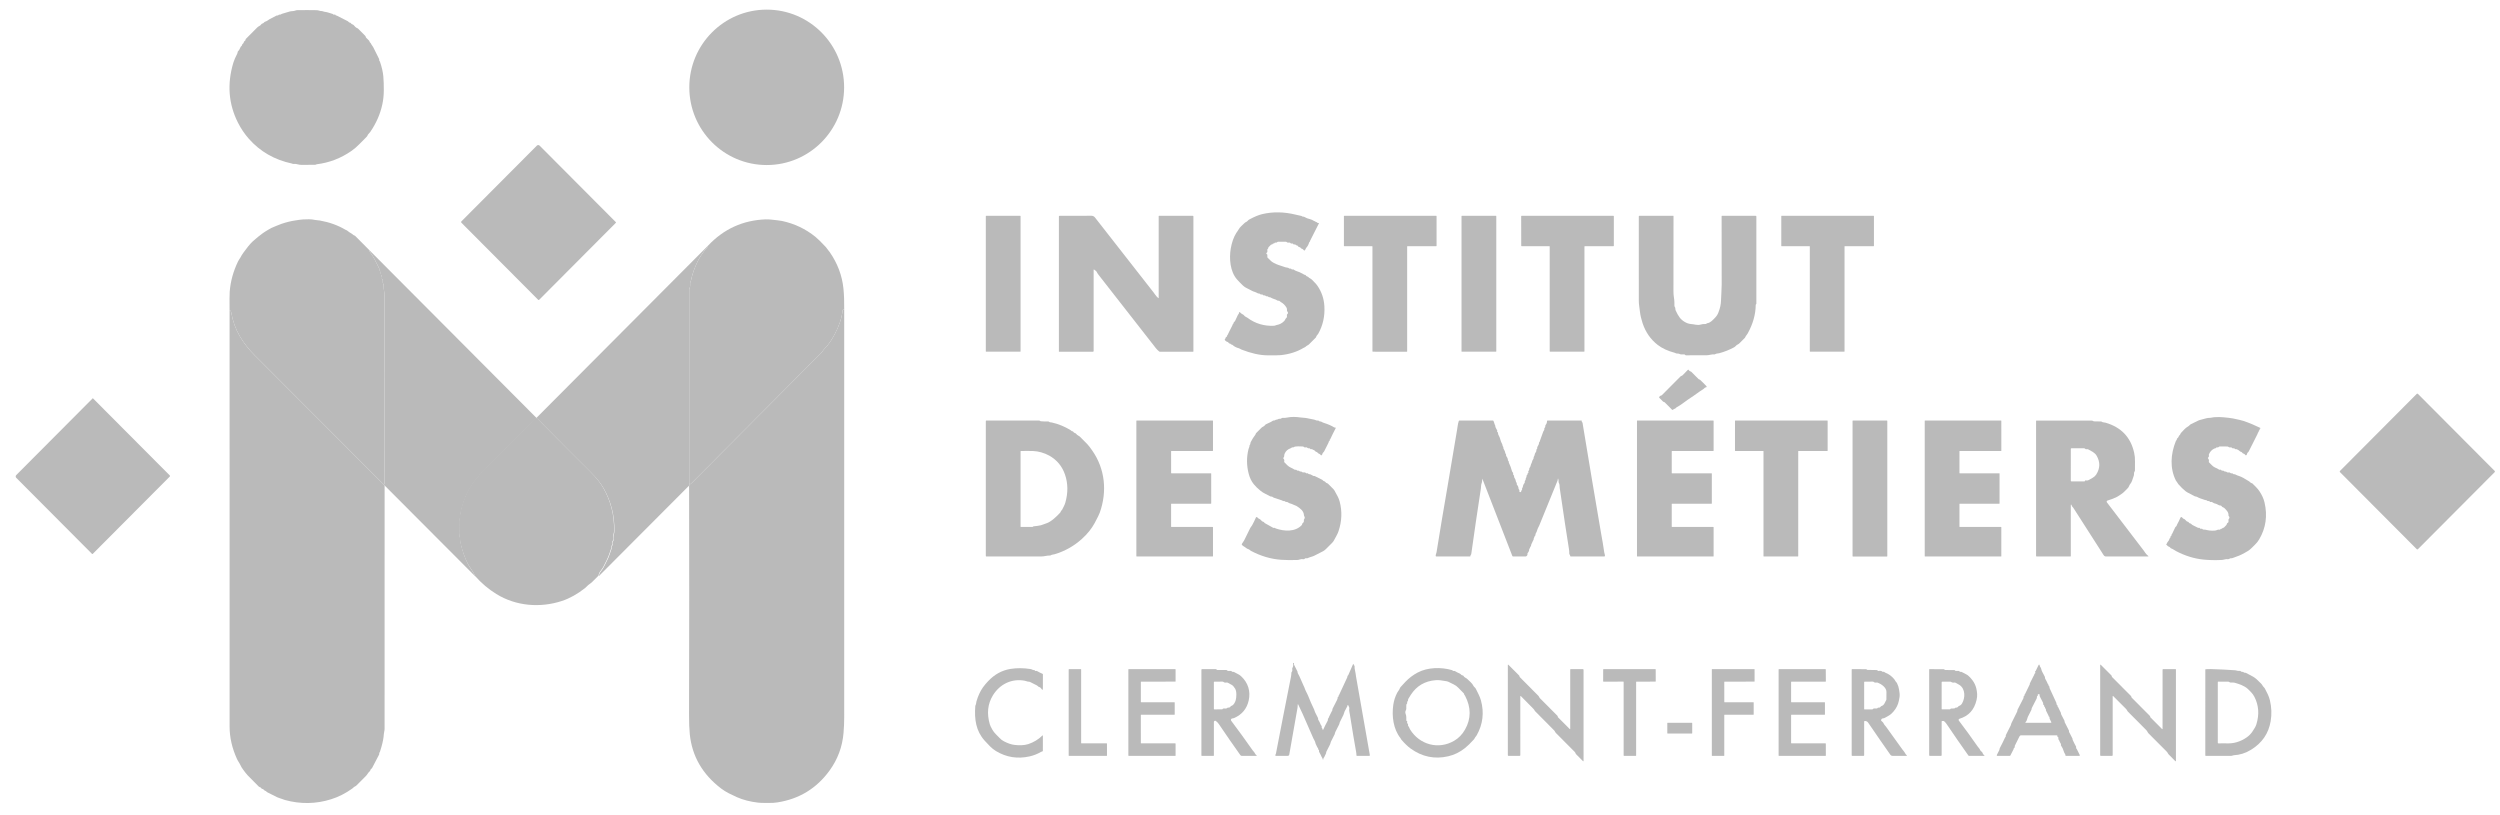 <svg width="181" height="59" viewBox="0 0 181 59" fill="none" xmlns="http://www.w3.org/2000/svg">
<g clip-path="url(#clip0_96_736)">
<path d="M24.193 1.059C24.212 1.052 24.231 1.05 24.251 1.053C24.261 1.054 24.27 1.058 24.277 1.064C24.285 1.07 24.291 1.078 24.294 1.088C24.302 1.11 24.318 1.121 24.342 1.122C24.357 1.122 24.371 1.126 24.385 1.132L25.179 1.535C25.2 1.545 25.218 1.56 25.232 1.58C25.261 1.62 25.3 1.642 25.349 1.644C25.367 1.645 25.382 1.653 25.392 1.668C25.429 1.723 25.477 1.758 25.536 1.774C25.558 1.779 25.577 1.79 25.593 1.805C25.674 1.886 25.753 2.007 25.867 2.038C25.888 2.044 25.907 2.055 25.922 2.071C26.091 2.249 26.262 2.422 26.437 2.588C26.489 2.636 26.471 2.692 26.518 2.739C26.581 2.802 26.645 2.866 26.71 2.929C26.731 2.949 26.745 2.973 26.752 3.001C26.762 3.044 26.785 3.08 26.821 3.107C26.843 3.125 26.859 3.148 26.869 3.175C26.904 3.269 26.976 3.322 27.021 3.415C27.159 3.701 27.299 3.983 27.443 4.261C27.454 4.283 27.458 4.306 27.453 4.331C27.448 4.362 27.455 4.389 27.476 4.411C27.492 4.428 27.503 4.448 27.511 4.47C27.645 4.866 27.726 5.219 27.753 5.53C27.779 5.824 27.79 6.162 27.788 6.543C27.786 6.9 27.749 7.241 27.679 7.565C27.528 8.263 27.237 8.925 26.807 9.552C26.772 9.603 26.731 9.65 26.685 9.693C26.611 9.761 26.615 9.836 26.544 9.906C26.368 10.08 26.194 10.255 26.023 10.432C25.836 10.625 25.641 10.791 25.439 10.931C24.675 11.461 23.839 11.782 22.931 11.893C22.906 11.896 22.884 11.904 22.863 11.918C22.846 11.928 22.828 11.933 22.808 11.933C22.477 11.932 22.143 11.933 21.804 11.935C21.727 11.936 21.655 11.926 21.588 11.905C21.48 11.871 21.36 11.859 21.229 11.869C21.207 11.871 21.187 11.866 21.169 11.855C21.156 11.847 21.144 11.842 21.131 11.839C19.868 11.568 18.831 10.971 18.017 10.049C17.708 9.698 17.445 9.309 17.229 8.882C16.544 7.527 16.433 6.082 16.893 4.545C16.948 4.363 17.043 4.14 17.18 3.878C17.192 3.854 17.199 3.83 17.2 3.803C17.201 3.749 17.224 3.705 17.27 3.672C17.289 3.658 17.304 3.64 17.314 3.619L17.419 3.404C17.43 3.381 17.445 3.362 17.467 3.348C17.503 3.322 17.524 3.287 17.529 3.244C17.533 3.217 17.545 3.196 17.567 3.181C17.618 3.147 17.647 3.102 17.655 3.047C17.657 3.032 17.662 3.019 17.671 3.007C17.679 2.995 17.69 2.986 17.703 2.979C17.75 2.957 17.775 2.921 17.778 2.872C17.779 2.849 17.788 2.829 17.804 2.813C18.08 2.542 18.352 2.269 18.619 1.994C18.665 1.947 18.714 1.912 18.764 1.89C18.823 1.864 18.874 1.82 18.918 1.758C18.936 1.732 18.961 1.715 18.991 1.707C19.05 1.691 19.099 1.657 19.138 1.605C19.148 1.591 19.162 1.581 19.179 1.576C19.246 1.557 19.307 1.53 19.36 1.493C19.45 1.432 19.501 1.398 19.515 1.39C19.681 1.3 19.845 1.215 20.008 1.134C20.03 1.122 20.054 1.119 20.079 1.122C20.116 1.127 20.144 1.115 20.166 1.088C20.183 1.064 20.207 1.054 20.237 1.059C20.274 1.066 20.307 1.06 20.335 1.04C20.36 1.022 20.387 1.008 20.416 0.999C20.596 0.939 20.785 0.883 20.981 0.831C21.116 0.795 21.255 0.817 21.375 0.767C21.422 0.747 21.473 0.736 21.527 0.735C22.01 0.728 22.478 0.729 22.931 0.737C23.061 0.74 23.159 0.806 23.295 0.801C23.322 0.8 23.347 0.805 23.372 0.816C23.483 0.868 23.601 0.857 23.72 0.897C23.835 0.935 23.951 0.97 24.068 1.003C24.1 1.012 24.109 1.023 24.132 1.045C24.14 1.053 24.15 1.058 24.16 1.061C24.171 1.063 24.183 1.062 24.193 1.059Z" fill="#BABABA"/>
<path d="M55.51 11.949C58.605 11.949 61.114 9.43 61.114 6.323C61.114 3.216 58.605 0.697 55.51 0.697C52.415 0.697 49.906 3.216 49.906 6.323C49.906 9.43 52.415 11.949 55.51 11.949Z" fill="#BABABA"/>
<path d="M39.033 21.708C39.025 21.717 39.013 21.722 39 21.722C38.987 21.722 38.975 21.717 38.966 21.708L33.408 16.128C33.401 16.121 33.396 16.113 33.392 16.104C33.389 16.095 33.387 16.086 33.387 16.076C33.387 16.066 33.389 16.057 33.392 16.048C33.396 16.039 33.401 16.031 33.408 16.024L38.868 10.544C38.882 10.53 38.897 10.52 38.914 10.513C38.931 10.506 38.949 10.502 38.968 10.502C38.986 10.502 39.005 10.506 39.022 10.513C39.039 10.52 39.055 10.53 39.068 10.544L44.587 16.083C44.604 16.099 44.604 16.116 44.587 16.132L39.033 21.708Z" fill="#BABABA"/>
<path d="M93.212 22.555L93.191 22.544C93.184 22.54 93.18 22.535 93.18 22.527C93.172 22.433 93.191 22.352 93.138 22.265C93.032 22.089 92.896 21.957 92.73 21.868C92.709 21.858 92.691 21.843 92.676 21.824C92.644 21.782 92.601 21.764 92.547 21.771C92.524 21.774 92.503 21.77 92.484 21.757C92.403 21.704 92.315 21.666 92.221 21.642C92.141 21.622 92.061 21.572 91.987 21.535C91.963 21.522 91.938 21.517 91.912 21.519C91.872 21.521 91.84 21.508 91.816 21.479C91.798 21.458 91.775 21.449 91.746 21.453C91.689 21.462 91.642 21.445 91.607 21.402C91.6 21.394 91.591 21.389 91.581 21.386C91.571 21.383 91.56 21.383 91.55 21.387C91.504 21.403 91.466 21.392 91.437 21.352C91.429 21.342 91.419 21.334 91.408 21.328C91.396 21.322 91.384 21.319 91.371 21.32L91.302 21.322C91.275 21.322 91.254 21.312 91.238 21.291C91.214 21.262 91.185 21.249 91.149 21.253C91.123 21.256 91.098 21.252 91.074 21.241C90.991 21.201 90.929 21.154 90.835 21.131C90.768 21.115 90.706 21.09 90.65 21.058C90.604 21.031 90.555 21.006 90.503 20.982C90.262 20.873 90.092 20.771 89.992 20.676C89.825 20.516 89.679 20.366 89.557 20.228C89.06 19.663 88.983 18.718 89.107 17.993C89.183 17.554 89.313 17.183 89.498 16.881C89.559 16.782 89.637 16.692 89.687 16.595C89.762 16.449 89.976 16.277 90.095 16.156C90.133 16.116 90.176 16.088 90.223 16.07C90.312 16.035 90.347 15.946 90.434 15.898C90.81 15.695 91.124 15.563 91.378 15.504C92.153 15.32 92.965 15.333 93.812 15.542C93.947 15.575 94.083 15.606 94.22 15.634C94.246 15.64 94.269 15.651 94.288 15.669C94.308 15.688 94.33 15.694 94.356 15.689C94.383 15.684 94.409 15.688 94.432 15.703C94.556 15.779 94.695 15.834 94.849 15.868C94.899 15.879 94.946 15.896 94.99 15.917C95.044 15.945 95.098 15.975 95.152 16.007C95.163 16.013 95.174 16.016 95.187 16.016C95.212 16.016 95.231 16.027 95.242 16.05C95.248 16.061 95.257 16.07 95.268 16.076C95.279 16.081 95.292 16.083 95.305 16.081C95.338 16.075 95.361 16.088 95.373 16.12C95.381 16.14 95.396 16.149 95.417 16.147C95.426 16.146 95.435 16.145 95.444 16.143C95.49 16.134 95.502 16.15 95.48 16.192C95.269 16.593 95.061 17.005 94.854 17.427C94.847 17.441 94.843 17.457 94.842 17.475C94.84 17.49 94.832 17.501 94.818 17.51C94.8 17.52 94.789 17.534 94.784 17.553C94.739 17.709 94.667 17.84 94.568 17.948C94.553 17.965 94.543 17.984 94.536 18.005C94.523 18.049 94.498 18.089 94.463 18.127C94.444 18.146 94.426 18.146 94.407 18.127L94.34 18.056C94.321 18.036 94.299 18.023 94.272 18.016C94.22 18.004 94.181 17.976 94.153 17.931C94.138 17.907 94.117 17.894 94.089 17.892L94.058 17.889C94.046 17.888 94.033 17.883 94.022 17.876C94.012 17.868 94.003 17.858 93.997 17.847C93.971 17.795 93.93 17.767 93.873 17.762C93.862 17.761 93.851 17.758 93.841 17.752C93.831 17.747 93.822 17.739 93.815 17.73C93.787 17.693 93.749 17.683 93.703 17.7C93.676 17.709 93.656 17.702 93.641 17.679C93.611 17.632 93.567 17.616 93.509 17.632C93.477 17.64 93.453 17.631 93.435 17.603C93.411 17.567 93.378 17.555 93.335 17.564C93.275 17.578 93.207 17.572 93.16 17.528C93.142 17.51 93.12 17.501 93.094 17.501H92.544C92.515 17.501 92.49 17.512 92.468 17.533C92.433 17.568 92.389 17.579 92.337 17.565C92.325 17.562 92.313 17.563 92.302 17.568C92.291 17.573 92.283 17.581 92.278 17.592C92.262 17.623 92.238 17.635 92.204 17.63C92.171 17.625 92.149 17.638 92.135 17.667C92.123 17.693 92.103 17.705 92.075 17.702C92.052 17.699 92.034 17.705 92.017 17.721L91.844 17.894C91.837 17.901 91.831 17.91 91.827 17.92C91.823 17.93 91.821 17.94 91.822 17.951C91.823 17.983 91.809 18.008 91.781 18.026C91.761 18.038 91.752 18.056 91.753 18.08L91.759 18.219C91.759 18.232 91.757 18.245 91.751 18.256C91.745 18.267 91.736 18.277 91.726 18.284C91.705 18.298 91.691 18.317 91.684 18.341C91.675 18.372 91.686 18.392 91.717 18.401C91.736 18.407 91.75 18.424 91.756 18.453C91.757 18.456 91.757 18.458 91.757 18.461L91.755 18.604C91.754 18.627 91.762 18.646 91.779 18.661C91.848 18.726 91.914 18.79 91.977 18.854C92.048 18.927 92.124 18.983 92.204 19.024C92.264 19.055 92.322 19.084 92.38 19.112C92.437 19.14 92.495 19.163 92.554 19.181C92.719 19.231 92.879 19.285 93.037 19.344C93.131 19.379 93.255 19.362 93.324 19.426C93.344 19.445 93.368 19.451 93.395 19.445C93.444 19.433 93.483 19.449 93.511 19.49C93.517 19.5 93.526 19.507 93.537 19.511C93.548 19.515 93.56 19.515 93.571 19.512L93.599 19.504C93.621 19.498 93.641 19.502 93.66 19.516C93.723 19.566 93.795 19.603 93.875 19.629C93.987 19.665 94.061 19.692 94.097 19.711C94.215 19.771 94.335 19.834 94.458 19.899C94.468 19.904 94.479 19.906 94.49 19.902C94.498 19.899 94.507 19.901 94.516 19.906C94.518 19.908 94.52 19.91 94.522 19.912C94.559 19.977 94.611 20.015 94.678 20.028C94.694 20.031 94.709 20.041 94.719 20.054C94.75 20.095 94.789 20.125 94.835 20.145C94.959 20.197 95.088 20.362 95.183 20.454C95.26 20.529 95.328 20.61 95.387 20.696C95.687 21.133 95.853 21.623 95.885 22.166C95.928 22.895 95.778 23.564 95.435 24.172C95.392 24.248 95.31 24.297 95.295 24.375C95.291 24.4 95.278 24.424 95.26 24.443C95.101 24.599 94.94 24.761 94.776 24.927C94.698 25.008 94.605 25.014 94.53 25.102C94.514 25.12 94.494 25.134 94.471 25.141C94.447 25.148 94.417 25.163 94.38 25.185C93.905 25.47 93.358 25.645 92.74 25.711C92.589 25.727 92.254 25.732 91.737 25.725C91.197 25.718 90.581 25.58 89.888 25.311C89.824 25.286 89.76 25.231 89.694 25.214C89.517 25.171 89.365 25.092 89.238 24.978C89.22 24.962 89.2 24.953 89.178 24.951C89.143 24.947 89.116 24.931 89.097 24.902C89.086 24.886 89.071 24.878 89.052 24.878C89.001 24.877 88.962 24.852 88.936 24.802C88.924 24.779 88.905 24.765 88.88 24.758C88.797 24.737 88.73 24.689 88.678 24.614C88.663 24.593 88.665 24.574 88.685 24.557C88.709 24.537 88.723 24.511 88.726 24.479C88.728 24.462 88.734 24.447 88.743 24.433C88.753 24.419 88.766 24.408 88.78 24.401C88.828 24.378 88.85 24.341 88.848 24.291C88.848 24.282 88.85 24.273 88.854 24.266C88.858 24.258 88.864 24.252 88.871 24.248C88.893 24.236 88.906 24.217 88.912 24.193C88.917 24.172 88.925 24.151 88.934 24.132C89.031 23.942 89.128 23.749 89.225 23.555C89.235 23.536 89.242 23.515 89.247 23.494C89.251 23.474 89.262 23.458 89.28 23.445C89.29 23.438 89.299 23.429 89.305 23.418C89.31 23.407 89.314 23.395 89.314 23.383C89.314 23.344 89.332 23.314 89.369 23.293C89.391 23.28 89.408 23.262 89.419 23.238C89.488 23.087 89.555 22.943 89.621 22.806C89.634 22.778 89.651 22.754 89.672 22.733C89.696 22.709 89.706 22.678 89.703 22.642C89.702 22.634 89.703 22.626 89.707 22.619C89.711 22.611 89.717 22.606 89.724 22.602C89.732 22.598 89.74 22.597 89.748 22.598C89.756 22.599 89.763 22.603 89.769 22.608L89.884 22.709C89.902 22.725 89.923 22.737 89.946 22.745C90.065 22.785 90.087 22.896 90.194 22.938C90.235 22.954 90.273 22.976 90.309 23.003C90.879 23.427 91.526 23.621 92.249 23.585C92.27 23.584 92.289 23.58 92.308 23.571C92.35 23.55 92.393 23.536 92.437 23.529C92.646 23.494 92.826 23.397 92.978 23.24C93.052 23.162 93.059 23.07 93.145 23.001C93.165 22.984 93.175 22.963 93.175 22.936L93.172 22.803C93.172 22.78 93.181 22.762 93.199 22.748C93.251 22.709 93.262 22.652 93.231 22.575C93.227 22.566 93.221 22.559 93.212 22.555Z" fill="#BABABA"/>
<path d="M73.864 15.625H71.398C71.384 15.625 71.373 15.636 71.373 15.65V25.438C71.373 25.452 71.384 25.463 71.398 25.463H73.864C73.878 25.463 73.889 25.452 73.889 25.438V15.65C73.889 15.636 73.878 15.625 73.864 15.625Z" fill="#BABABA"/>
<path d="M79.212 19.516C79.209 19.514 79.205 19.513 79.201 19.513C79.198 19.512 79.194 19.513 79.191 19.515C79.187 19.517 79.184 19.519 79.182 19.523C79.18 19.526 79.179 19.529 79.179 19.533V25.414C79.179 25.447 79.162 25.464 79.129 25.464H76.679C76.677 25.464 76.675 25.463 76.673 25.463C76.671 25.462 76.67 25.461 76.668 25.459C76.667 25.458 76.666 25.456 76.665 25.455C76.664 25.453 76.664 25.451 76.664 25.449V15.675C76.664 15.642 76.68 15.626 76.713 15.625L79.02 15.621C79.069 15.621 79.118 15.632 79.162 15.653C79.206 15.675 79.245 15.706 79.275 15.745C80.71 17.582 82.13 19.398 83.535 21.193C83.565 21.232 83.593 21.272 83.62 21.313C83.695 21.427 83.765 21.494 83.854 21.578C83.857 21.58 83.861 21.582 83.864 21.583C83.868 21.584 83.872 21.583 83.876 21.582C83.879 21.58 83.882 21.578 83.885 21.574C83.887 21.571 83.888 21.567 83.888 21.564V15.656C83.888 15.648 83.891 15.64 83.897 15.634C83.903 15.629 83.91 15.625 83.919 15.625H86.359C86.388 15.625 86.403 15.64 86.403 15.669V25.439C86.403 25.456 86.394 25.464 86.378 25.464L83.993 25.467C83.967 25.467 83.943 25.459 83.922 25.444C83.844 25.389 83.763 25.308 83.679 25.201C82.298 23.433 80.918 21.666 79.538 19.901C79.479 19.825 79.428 19.743 79.385 19.656C79.377 19.639 79.32 19.592 79.212 19.516Z" fill="#BABABA"/>
<path d="M101.878 17.853V25.435C101.878 25.439 101.877 25.443 101.876 25.446C101.874 25.45 101.872 25.453 101.869 25.456C101.867 25.458 101.864 25.46 101.86 25.462C101.857 25.463 101.853 25.464 101.849 25.464L99.395 25.463C99.387 25.463 99.38 25.46 99.374 25.454C99.369 25.449 99.366 25.442 99.366 25.434L99.365 17.853C99.365 17.846 99.362 17.838 99.357 17.833C99.351 17.827 99.344 17.824 99.336 17.824H97.328C97.32 17.824 97.313 17.821 97.307 17.816C97.302 17.81 97.299 17.803 97.299 17.795V15.654C97.299 15.646 97.302 15.639 97.307 15.633C97.313 15.628 97.32 15.625 97.328 15.625H103.978C103.986 15.625 103.993 15.628 103.998 15.633C104.004 15.639 104.007 15.646 104.007 15.654V17.796C104.007 17.804 104.004 17.811 103.998 17.817C103.993 17.822 103.986 17.825 103.978 17.825L101.907 17.824C101.899 17.824 101.892 17.827 101.886 17.833C101.881 17.838 101.878 17.846 101.878 17.853Z" fill="#BABABA"/>
<path d="M108.306 15.625H105.839C105.825 15.625 105.814 15.636 105.814 15.65V25.439C105.814 25.452 105.825 25.463 105.839 25.463H108.306C108.32 25.463 108.331 25.452 108.331 25.439V15.65C108.331 15.636 108.32 15.625 108.306 15.625Z" fill="#BABABA"/>
<path d="M114.714 17.855V25.433C114.714 25.441 114.711 25.449 114.705 25.455C114.699 25.46 114.692 25.463 114.684 25.463H112.229C112.221 25.463 112.213 25.46 112.207 25.455C112.202 25.449 112.198 25.441 112.198 25.433V17.855C112.198 17.852 112.198 17.848 112.196 17.844C112.195 17.84 112.192 17.837 112.189 17.834C112.187 17.831 112.183 17.829 112.18 17.827C112.176 17.826 112.172 17.825 112.168 17.825L110.167 17.824C110.159 17.824 110.152 17.82 110.146 17.815C110.14 17.809 110.137 17.801 110.137 17.793L110.133 15.655C110.133 15.647 110.136 15.64 110.142 15.634C110.147 15.628 110.155 15.625 110.163 15.625H116.812C116.82 15.625 116.828 15.628 116.833 15.634C116.839 15.64 116.842 15.647 116.842 15.655V17.793C116.842 17.801 116.839 17.809 116.833 17.815C116.828 17.82 116.82 17.824 116.812 17.824L114.744 17.824C114.736 17.824 114.729 17.828 114.723 17.833C114.717 17.839 114.714 17.847 114.714 17.855Z" fill="#BABABA"/>
<path d="M121.251 22.211C121.288 22.258 121.303 22.313 121.296 22.377C121.294 22.405 121.298 22.431 121.309 22.456C121.411 22.684 121.513 22.865 121.615 22.998C121.786 23.221 122.121 23.442 122.428 23.459C122.663 23.472 122.893 23.572 123.132 23.498C123.244 23.463 123.358 23.45 123.473 23.459C123.5 23.462 123.524 23.453 123.545 23.434L123.561 23.419C123.574 23.407 123.591 23.399 123.609 23.398C123.834 23.377 124.018 23.158 124.173 23C124.277 22.894 124.357 22.769 124.413 22.625C124.532 22.322 124.595 22.036 124.601 21.766C124.612 21.358 124.65 20.981 124.65 20.597C124.648 18.913 124.646 17.264 124.645 15.652C124.645 15.634 124.654 15.625 124.672 15.625H127.115C127.128 15.625 127.139 15.63 127.148 15.639C127.156 15.647 127.161 15.659 127.161 15.671V21.978C127.161 21.988 127.159 21.998 127.155 22.007C127.151 22.015 127.145 22.023 127.137 22.029C127.122 22.043 127.114 22.059 127.114 22.078C127.108 22.765 126.914 23.453 126.533 24.142C126.503 24.196 126.472 24.241 126.44 24.276C126.403 24.318 126.385 24.335 126.369 24.393C126.363 24.416 126.351 24.437 126.333 24.454C126.208 24.573 126.084 24.698 125.962 24.828C125.913 24.881 125.86 24.92 125.802 24.945C125.699 24.991 125.656 25.087 125.554 25.142C125.203 25.331 124.841 25.475 124.468 25.574C124.378 25.598 124.262 25.587 124.188 25.639C124.166 25.654 124.14 25.661 124.114 25.659C123.921 25.641 123.75 25.721 123.558 25.722C123.063 25.724 122.566 25.724 122.066 25.724C122.045 25.724 122.026 25.716 122.011 25.701L121.997 25.687C121.978 25.669 121.956 25.659 121.93 25.659L121.689 25.657C121.669 25.657 121.65 25.651 121.633 25.64C121.52 25.567 121.392 25.626 121.301 25.565C121.284 25.553 121.264 25.545 121.244 25.54C120.749 25.41 120.34 25.22 120.017 24.971C119.505 24.575 119.139 24.049 118.921 23.391C118.825 23.102 118.761 22.826 118.731 22.563C118.716 22.427 118.699 22.298 118.681 22.176C118.661 22.042 118.65 21.91 118.65 21.778C118.648 19.684 118.648 17.645 118.649 15.662C118.649 15.652 118.653 15.643 118.66 15.636C118.667 15.629 118.676 15.625 118.686 15.625H121.146C121.15 15.625 121.154 15.627 121.157 15.629C121.16 15.632 121.162 15.636 121.162 15.64C121.164 17.565 121.162 19.383 121.158 21.092C121.157 21.248 121.169 21.396 121.192 21.536C121.231 21.763 121.229 21.935 121.229 22.147C121.229 22.171 121.236 22.192 121.251 22.211Z" fill="#BABABA"/>
<path d="M133.544 17.849L133.545 25.439C133.545 25.445 133.542 25.452 133.537 25.456C133.533 25.461 133.527 25.463 133.52 25.463H131.055C131.048 25.463 131.042 25.461 131.038 25.456C131.033 25.452 131.03 25.445 131.03 25.439L131.031 17.849C131.031 17.843 131.028 17.836 131.024 17.832C131.019 17.827 131.013 17.824 131.006 17.824L128.99 17.825C128.983 17.825 128.977 17.823 128.972 17.818C128.967 17.813 128.965 17.807 128.965 17.8V15.65C128.965 15.643 128.967 15.637 128.972 15.632C128.977 15.628 128.983 15.625 128.99 15.625H135.648C135.655 15.625 135.661 15.628 135.666 15.632C135.67 15.637 135.673 15.643 135.673 15.65V17.8C135.673 17.806 135.67 17.812 135.666 17.817C135.661 17.822 135.655 17.824 135.648 17.824H133.569C133.562 17.824 133.556 17.827 133.551 17.832C133.547 17.836 133.544 17.843 133.544 17.849Z" fill="#BABABA"/>
<path d="M26.719 18.09C26.732 18.153 26.766 18.225 26.822 18.306C26.873 18.381 26.925 18.455 26.977 18.53C27.028 18.605 27.073 18.682 27.113 18.761C27.223 18.978 27.333 19.195 27.443 19.413C27.457 19.441 27.462 19.471 27.457 19.505C27.456 19.515 27.457 19.526 27.46 19.535C27.464 19.545 27.471 19.553 27.479 19.56C27.519 19.592 27.532 19.634 27.517 19.685C27.509 19.714 27.517 19.738 27.541 19.756C27.583 19.788 27.597 19.829 27.585 19.88C27.579 19.906 27.585 19.929 27.604 19.948C27.652 20 27.667 20.067 27.649 20.149C27.643 20.171 27.649 20.19 27.664 20.206L27.686 20.229C27.709 20.253 27.718 20.281 27.713 20.314C27.7 20.408 27.714 20.496 27.755 20.578C27.77 20.607 27.777 20.637 27.777 20.669C27.776 20.839 27.791 21.003 27.82 21.16C27.832 21.219 27.838 21.289 27.838 21.367C27.842 25.887 27.843 30.407 27.843 34.928C27.843 34.999 27.825 35.051 27.789 35.085C24.676 31.964 21.56 28.845 18.442 25.728C18.005 25.291 17.644 24.828 17.359 24.34C17.062 23.831 16.857 23.267 16.745 22.645C16.722 22.515 16.681 22.465 16.621 22.495C16.613 21.764 16.617 21.304 16.631 21.116C16.688 20.371 16.889 19.641 17.235 18.925C17.259 18.877 17.284 18.833 17.312 18.792C17.363 18.716 17.39 18.673 17.396 18.662C17.498 18.459 17.691 18.182 17.974 17.83C18.093 17.683 18.207 17.56 18.316 17.459C18.433 17.351 18.563 17.241 18.708 17.127C18.964 16.926 19.141 16.797 19.24 16.742C19.314 16.701 19.383 16.66 19.448 16.617C19.536 16.56 19.607 16.521 19.661 16.499C19.78 16.451 19.901 16.401 20.022 16.346C20.142 16.293 20.261 16.246 20.381 16.206C20.734 16.086 21.068 16.004 21.382 15.96C21.475 15.946 21.569 15.932 21.664 15.916C21.759 15.9 21.851 15.89 21.941 15.887C22.206 15.877 22.528 15.855 22.786 15.92C22.841 15.934 22.902 15.942 22.97 15.944C23.03 15.946 23.09 15.953 23.151 15.964C23.846 16.087 24.464 16.31 25.005 16.631C25.028 16.644 25.053 16.655 25.079 16.663C25.096 16.669 25.113 16.677 25.127 16.689C25.238 16.78 25.354 16.859 25.477 16.926C25.546 16.964 25.573 17.027 25.652 17.047C25.677 17.052 25.697 17.064 25.715 17.081L26.719 18.09Z" fill="#BABABA"/>
<path d="M61.121 22.39L61.049 22.417C61.025 22.425 61.012 22.442 61.009 22.467C60.945 23.028 60.752 23.607 60.432 24.203C60.191 24.654 59.946 25.002 59.699 25.245C59.603 25.34 59.545 25.463 59.452 25.556C56.325 28.694 53.2 31.833 50.076 34.974C50.036 35.014 49.991 35.049 49.941 35.078C49.92 35.051 49.899 35.012 49.899 34.977C49.899 30.306 49.898 25.637 49.898 20.971C49.898 20.943 49.904 20.917 49.916 20.893C49.987 20.751 49.96 20.632 49.968 20.483C49.968 20.464 49.973 20.445 49.982 20.428C50.003 20.386 50.019 20.341 50.029 20.293C50.12 19.854 50.281 19.398 50.511 18.924C50.645 18.646 50.83 18.389 51.007 18.139C51.043 18.087 51.093 18.033 51.155 17.975C51.221 17.913 51.258 17.848 51.268 17.779C52.401 16.576 53.789 15.944 55.432 15.882C55.7 15.872 55.984 15.92 56.268 15.947C56.397 15.959 56.509 15.975 56.604 15.995C57.514 16.187 58.328 16.573 59.043 17.152C59.198 17.277 59.446 17.521 59.786 17.883C59.832 17.932 59.871 17.983 59.904 18.036C59.951 18.113 60.011 18.166 60.063 18.24C60.636 19.062 60.97 19.948 61.066 20.899C61.11 21.343 61.129 21.84 61.121 22.39Z" fill="#BABABA"/>
<path d="M51.269 17.777C51.259 17.847 51.221 17.912 51.156 17.973C51.093 18.031 51.044 18.086 51.007 18.137C50.83 18.388 50.646 18.644 50.511 18.922C50.281 19.396 50.12 19.852 50.029 20.291C50.019 20.339 50.004 20.384 49.983 20.427C49.974 20.444 49.969 20.462 49.968 20.482C49.96 20.631 49.988 20.75 49.917 20.891C49.905 20.915 49.899 20.941 49.899 20.969C49.899 25.636 49.899 30.305 49.9 34.975C49.9 35.01 49.921 35.049 49.941 35.077C49.933 35.124 49.917 35.151 49.892 35.157L43.359 41.709C43.37 41.595 43.42 41.48 43.508 41.365C43.608 41.234 43.675 41.134 43.709 41.065C43.86 40.753 44.041 40.448 44.143 40.123C44.185 39.987 44.23 39.856 44.277 39.728C44.285 39.705 44.288 39.682 44.285 39.658C44.278 39.595 44.294 39.542 44.331 39.499C44.356 39.47 44.365 39.436 44.357 39.399C44.338 39.31 44.353 39.232 44.401 39.164C44.421 39.136 44.429 39.1 44.424 39.066C44.403 38.931 44.412 38.801 44.45 38.677C44.471 38.609 44.482 38.533 44.484 38.447C44.501 37.33 44.242 36.303 43.707 35.365C43.497 34.998 43.207 34.631 42.839 34.264C41.532 32.963 40.234 31.66 38.943 30.353C38.906 30.314 38.861 30.3 38.81 30.284C38.815 30.292 38.824 30.282 38.839 30.254L51.269 17.777Z" fill="#BABABA"/>
<path d="M38.838 30.254C38.823 30.283 38.813 30.293 38.809 30.285C37.469 31.626 36.131 32.97 34.794 34.316C34.742 34.368 34.698 34.424 34.662 34.481C34.625 34.542 34.58 34.598 34.526 34.647C34.454 34.715 34.388 34.795 34.327 34.889C34.178 35.12 34.004 35.352 33.886 35.587C33.639 36.083 33.46 36.603 33.349 37.149C33.322 37.281 33.333 37.406 33.298 37.53C33.273 37.622 33.26 37.716 33.26 37.811C33.258 38.108 33.259 38.397 33.263 38.678C33.265 38.822 33.32 38.936 33.327 39.084C33.331 39.181 33.345 39.283 33.37 39.391C33.482 39.892 33.651 40.37 33.877 40.828C33.923 40.92 34.017 41.071 34.158 41.28C34.258 41.428 34.347 41.583 34.424 41.745L27.845 35.147C27.834 35.143 27.815 35.122 27.788 35.084C27.824 35.051 27.842 34.999 27.842 34.927C27.843 30.407 27.841 25.887 27.837 21.367C27.837 21.288 27.832 21.219 27.82 21.159C27.79 21.002 27.776 20.839 27.776 20.669C27.776 20.637 27.769 20.607 27.754 20.578C27.713 20.496 27.699 20.408 27.713 20.313C27.718 20.281 27.708 20.252 27.685 20.228L27.663 20.206C27.648 20.19 27.643 20.171 27.648 20.148C27.667 20.067 27.652 20 27.603 19.948C27.584 19.928 27.578 19.906 27.585 19.88C27.597 19.828 27.582 19.787 27.541 19.756C27.517 19.738 27.509 19.714 27.517 19.685C27.531 19.633 27.518 19.591 27.478 19.559C27.47 19.553 27.464 19.544 27.46 19.535C27.456 19.525 27.455 19.515 27.456 19.504C27.462 19.471 27.457 19.44 27.442 19.412C27.332 19.195 27.222 18.977 27.113 18.76C27.073 18.681 27.027 18.605 26.976 18.53C26.924 18.455 26.873 18.38 26.822 18.305C26.766 18.224 26.731 18.152 26.719 18.09L38.838 30.254Z" fill="#BABABA"/>
<path d="M61.12 22.389C61.121 32.237 61.122 42.085 61.121 51.933C61.121 52.302 61.103 52.691 61.072 53.062C60.988 54.066 60.651 54.975 60.059 55.789C59.121 57.081 57.861 57.849 56.281 58.094C56.091 58.124 55.894 58.136 55.688 58.132C55.421 58.126 55.156 58.141 54.886 58.111C54.313 58.045 53.8 57.913 53.347 57.713C53.166 57.633 52.971 57.539 52.763 57.433C52.56 57.329 52.376 57.214 52.21 57.088C50.861 56.059 50.105 54.751 49.942 53.164C49.903 52.792 49.885 52.312 49.887 51.723C49.902 46.212 49.903 40.69 49.89 35.156C49.915 35.15 49.932 35.124 49.94 35.077C49.99 35.047 50.035 35.012 50.075 34.972C53.199 31.831 56.324 28.692 59.451 25.554C59.544 25.461 59.602 25.338 59.698 25.243C59.945 25 60.19 24.652 60.431 24.201C60.751 23.605 60.944 23.026 61.008 22.465C61.011 22.44 61.024 22.423 61.048 22.415L61.12 22.389Z" fill="#BABABA"/>
<path d="M27.789 35.085C27.816 35.122 27.835 35.143 27.846 35.148C27.843 44.353 27.842 50.226 27.844 52.767C27.844 52.831 27.837 52.893 27.821 52.952C27.805 53.012 27.795 53.073 27.791 53.136C27.774 53.419 27.715 53.735 27.613 54.085C27.58 54.2 27.544 54.315 27.507 54.43C27.501 54.448 27.492 54.465 27.479 54.479C27.459 54.501 27.451 54.529 27.457 54.562C27.461 54.587 27.457 54.61 27.446 54.632L26.94 55.602C26.93 55.621 26.916 55.636 26.898 55.647C26.849 55.679 26.818 55.722 26.807 55.779C26.801 55.804 26.787 55.826 26.767 55.842C26.651 55.935 26.609 56.063 26.503 56.169C26.275 56.395 26.049 56.622 25.825 56.851C25.785 56.892 25.741 56.923 25.693 56.943C25.618 56.975 25.57 57.046 25.501 57.094C25.012 57.442 24.504 57.7 23.976 57.865C22.875 58.212 21.758 58.23 20.627 57.919C20.58 57.907 20.501 57.878 20.389 57.835C20.336 57.814 20.283 57.796 20.229 57.781C20.167 57.763 20.115 57.744 20.071 57.722C19.835 57.606 19.6 57.488 19.366 57.368C19.292 57.33 19.271 57.269 19.184 57.246C19.166 57.241 19.15 57.232 19.136 57.218L19.065 57.146C19.05 57.131 19.031 57.123 19.009 57.122C18.971 57.122 18.942 57.105 18.922 57.072C18.893 57.024 18.854 56.996 18.802 56.986C18.779 56.981 18.76 56.971 18.743 56.955C18.474 56.683 18.207 56.413 17.942 56.146C17.81 56.012 17.709 55.858 17.595 55.709C17.519 55.61 17.456 55.504 17.405 55.392C17.334 55.234 17.226 55.105 17.157 54.951C16.801 54.167 16.623 53.385 16.623 52.608C16.621 42.571 16.621 32.533 16.622 22.494C16.681 22.465 16.722 22.515 16.745 22.644C16.858 23.266 17.063 23.831 17.36 24.34C17.645 24.828 18.006 25.291 18.442 25.728C21.561 28.845 24.677 31.963 27.789 35.085Z" fill="#BABABA"/>
<path d="M120.466 29.099L120.436 29.094C120.428 29.093 120.421 29.089 120.415 29.083L120.134 28.799C120.117 28.781 120.115 28.762 120.126 28.741C120.158 28.681 120.205 28.646 120.265 28.636C120.287 28.633 120.308 28.622 120.324 28.606C120.767 28.163 121.21 27.717 121.655 27.268C121.713 27.209 121.766 27.221 121.821 27.166C121.95 27.038 122.077 26.909 122.201 26.778C122.225 26.751 122.246 26.754 122.263 26.786C122.293 26.844 122.338 26.879 122.399 26.893C122.422 26.898 122.442 26.909 122.458 26.925L122.97 27.44C122.986 27.457 123.006 27.468 123.03 27.471C123.049 27.475 123.066 27.483 123.08 27.495C123.236 27.637 123.392 27.792 123.547 27.959C123.554 27.966 123.558 27.975 123.56 27.985C123.562 27.994 123.561 28.005 123.557 28.014C123.553 28.023 123.546 28.031 123.538 28.036C123.529 28.042 123.52 28.045 123.509 28.045C123.463 28.044 123.424 28.066 123.394 28.108C123.379 28.128 123.36 28.145 123.339 28.158C123.238 28.217 123.141 28.281 123.047 28.351C122.765 28.561 122.471 28.755 122.182 28.949C122.154 28.968 122.025 29.062 121.796 29.23C121.666 29.324 121.532 29.409 121.391 29.486C121.368 29.499 121.349 29.516 121.333 29.536C121.301 29.58 121.26 29.603 121.208 29.606C121.184 29.607 121.167 29.619 121.157 29.642C121.146 29.671 121.122 29.682 121.086 29.676C121.073 29.673 121.061 29.667 121.052 29.658L120.523 29.127C120.507 29.111 120.488 29.102 120.466 29.099Z" fill="#BABABA"/>
<path d="M174.973 28.515L169.412 34.098C169.389 34.12 169.389 34.157 169.412 34.18L174.974 39.763C174.997 39.786 175.033 39.786 175.056 39.763L180.617 34.181C180.64 34.158 180.64 34.121 180.617 34.099L175.055 28.515C175.032 28.492 174.996 28.492 174.973 28.515Z" fill="#BABABA"/>
<path d="M6.729 28.837L12.289 34.419C12.295 34.425 12.299 34.431 12.302 34.439C12.305 34.446 12.307 34.454 12.307 34.462C12.307 34.47 12.305 34.478 12.302 34.486C12.299 34.493 12.295 34.5 12.289 34.505L6.716 40.1C6.698 40.118 6.679 40.118 6.661 40.1L1.175 34.593C1.162 34.58 1.152 34.565 1.145 34.548C1.138 34.532 1.135 34.514 1.135 34.495C1.135 34.477 1.138 34.459 1.145 34.442C1.152 34.425 1.162 34.41 1.175 34.397L6.713 28.837C6.715 28.835 6.718 28.834 6.721 28.834C6.724 28.834 6.727 28.835 6.729 28.837Z" fill="#BABABA"/>
<path d="M96.269 31.854L96.272 31.88C96.275 31.909 96.264 31.928 96.237 31.938C96.213 31.948 96.201 31.965 96.201 31.988C96.202 32.007 96.198 32.024 96.189 32.041C96.081 32.248 95.976 32.457 95.875 32.668C95.844 32.734 95.808 32.743 95.768 32.795C95.755 32.813 95.747 32.833 95.744 32.855C95.738 32.899 95.716 32.934 95.679 32.961C95.654 32.979 95.634 32.974 95.619 32.946C95.609 32.926 95.594 32.908 95.577 32.892C95.556 32.873 95.532 32.86 95.505 32.852C95.455 32.837 95.416 32.81 95.388 32.769C95.371 32.745 95.349 32.729 95.321 32.723C95.267 32.711 95.224 32.682 95.193 32.636C95.174 32.608 95.145 32.589 95.113 32.583C95.079 32.575 95.048 32.56 95.022 32.537C94.996 32.514 94.966 32.508 94.934 32.52C94.898 32.533 94.872 32.524 94.855 32.491C94.848 32.477 94.837 32.466 94.822 32.46C94.808 32.454 94.792 32.452 94.777 32.456C94.726 32.469 94.685 32.457 94.654 32.421C94.641 32.406 94.625 32.395 94.606 32.389C94.587 32.384 94.567 32.383 94.549 32.389C94.486 32.406 94.435 32.395 94.394 32.355C94.373 32.335 94.349 32.325 94.32 32.325C94.171 32.326 93.775 32.281 93.656 32.38C93.64 32.393 93.623 32.397 93.604 32.391C93.566 32.379 93.533 32.387 93.506 32.415C93.489 32.433 93.468 32.446 93.445 32.454C93.236 32.523 93.09 32.654 93.007 32.849C92.984 32.901 92.974 32.955 92.976 33.011C92.979 33.058 92.962 33.099 92.925 33.135C92.92 33.139 92.916 33.145 92.914 33.151C92.911 33.157 92.91 33.164 92.91 33.17C92.91 33.177 92.911 33.183 92.914 33.19C92.916 33.196 92.92 33.201 92.925 33.206C92.978 33.256 92.995 33.321 92.976 33.401C92.969 33.431 92.976 33.456 92.997 33.478C93.137 33.622 93.273 33.779 93.458 33.858C93.544 33.895 93.626 33.939 93.704 33.989C93.731 34.007 93.761 34.014 93.792 34.009C93.835 34.003 93.869 34.017 93.894 34.05C93.909 34.071 93.929 34.079 93.954 34.074C94.006 34.064 94.049 34.077 94.085 34.114C94.094 34.123 94.105 34.13 94.117 34.133C94.129 34.138 94.142 34.139 94.154 34.137C94.2 34.13 94.239 34.142 94.27 34.174C94.29 34.193 94.316 34.203 94.343 34.203L94.462 34.204C94.487 34.204 94.509 34.213 94.526 34.232C94.562 34.27 94.605 34.282 94.655 34.266C94.673 34.261 94.688 34.266 94.699 34.28C94.728 34.318 94.767 34.336 94.815 34.334C94.84 34.333 94.863 34.338 94.885 34.348C94.952 34.38 95.017 34.414 95.079 34.452C95.093 34.46 95.108 34.464 95.122 34.464C95.13 34.464 95.137 34.463 95.145 34.461C95.157 34.458 95.17 34.459 95.181 34.464L95.732 34.739C95.743 34.745 95.753 34.754 95.761 34.764C95.792 34.806 95.83 34.832 95.876 34.843C95.909 34.85 95.938 34.869 95.957 34.897C95.992 34.946 96.04 34.978 96.1 34.993C96.119 34.999 96.136 35.008 96.149 35.022L96.544 35.418C96.571 35.444 96.593 35.474 96.612 35.507C96.699 35.661 96.78 35.809 96.852 35.95C96.912 36.066 96.959 36.187 96.991 36.31C97.178 37.018 97.152 37.731 96.912 38.45C96.881 38.543 96.841 38.636 96.794 38.726C96.721 38.864 96.647 39 96.573 39.134C96.539 39.196 96.496 39.253 96.446 39.302L95.993 39.755C95.932 39.816 95.862 39.869 95.787 39.91C95.591 40.017 95.382 40.124 95.159 40.231C95.085 40.266 95.007 40.295 94.925 40.317C94.84 40.34 94.758 40.37 94.678 40.408C94.652 40.42 94.625 40.423 94.597 40.417C94.536 40.404 94.486 40.419 94.448 40.463C94.439 40.473 94.427 40.481 94.414 40.486C94.401 40.49 94.387 40.491 94.373 40.488C94.274 40.469 94.182 40.476 94.097 40.509C94.041 40.531 93.979 40.542 93.911 40.544C93.466 40.556 93.083 40.551 92.761 40.529C92.006 40.476 91.272 40.258 90.558 39.877C90.501 39.846 90.465 39.79 90.409 39.772C90.323 39.745 90.248 39.704 90.184 39.648C90.089 39.566 89.996 39.553 89.912 39.442C89.901 39.428 89.9 39.412 89.907 39.396C89.93 39.344 89.959 39.296 89.994 39.253C90.028 39.209 90.058 39.163 90.081 39.116C90.228 38.819 90.375 38.521 90.521 38.222C90.537 38.188 90.559 38.156 90.585 38.128C90.612 38.099 90.636 38.065 90.656 38.026C90.758 37.838 90.849 37.652 90.928 37.468C90.933 37.458 90.939 37.45 90.947 37.444C90.956 37.438 90.965 37.434 90.976 37.433C90.986 37.432 90.996 37.433 91.005 37.438C91.015 37.442 91.023 37.448 91.029 37.457C91.07 37.513 91.124 37.553 91.192 37.576C91.215 37.584 91.234 37.596 91.251 37.614L91.364 37.73C91.382 37.748 91.404 37.76 91.429 37.764C91.478 37.772 91.515 37.798 91.541 37.843C91.549 37.857 91.561 37.868 91.575 37.876L92.174 38.21C92.197 38.223 92.222 38.225 92.248 38.218C92.272 38.209 92.293 38.213 92.311 38.229C92.328 38.243 92.347 38.254 92.368 38.261C92.973 38.471 93.767 38.529 94.248 38.017C94.266 37.998 94.275 37.975 94.275 37.95C94.275 37.922 94.286 37.901 94.308 37.884C94.383 37.832 94.414 37.759 94.401 37.667C94.397 37.641 94.403 37.617 94.418 37.595C94.474 37.52 94.479 37.449 94.433 37.381C94.419 37.359 94.41 37.335 94.409 37.309C94.384 36.985 94.167 36.838 93.924 36.669C93.876 36.635 93.827 36.611 93.776 36.595C93.723 36.579 93.671 36.557 93.619 36.529C93.561 36.498 93.501 36.474 93.437 36.459C93.365 36.443 93.299 36.412 93.239 36.367C93.21 36.347 93.179 36.338 93.144 36.342C93.102 36.347 93.067 36.334 93.039 36.305C93.015 36.28 92.985 36.271 92.95 36.276C92.888 36.287 92.857 36.242 92.803 36.225C92.605 36.165 92.409 36.1 92.215 36.03C92.191 36.022 92.171 36.008 92.153 35.991C92.122 35.96 92.085 35.947 92.041 35.95C92.012 35.951 91.985 35.945 91.96 35.931C91.841 35.866 91.722 35.805 91.603 35.748C91.485 35.692 91.374 35.622 91.268 35.537C91.07 35.38 90.906 35.221 90.776 35.06C90.609 34.855 90.488 34.608 90.411 34.319C90.249 33.711 90.243 33.111 90.391 32.519C90.403 32.472 90.417 32.431 90.435 32.396C90.454 32.357 90.463 32.317 90.463 32.276C90.462 32.251 90.471 32.23 90.487 32.211C90.512 32.184 90.525 32.151 90.527 32.112C90.528 32.075 90.538 32.038 90.556 32.002C90.651 31.812 90.764 31.633 90.894 31.464C90.905 31.45 90.911 31.435 90.914 31.418C90.915 31.407 90.918 31.397 90.921 31.387C90.925 31.378 90.931 31.369 90.938 31.362C91.067 31.235 91.193 31.109 91.314 30.985C91.356 30.942 91.401 30.91 91.449 30.889C91.508 30.863 91.559 30.821 91.601 30.763C91.616 30.742 91.635 30.726 91.659 30.716C91.78 30.66 91.9 30.604 92.019 30.546C92.064 30.523 92.109 30.496 92.151 30.464C92.17 30.45 92.19 30.444 92.213 30.447C92.259 30.452 92.3 30.44 92.335 30.412C92.353 30.396 92.374 30.388 92.398 30.387C92.457 30.383 92.512 30.365 92.564 30.334C92.589 30.32 92.619 30.315 92.647 30.32C92.701 30.328 92.749 30.314 92.791 30.278C92.801 30.269 92.813 30.262 92.826 30.258C92.839 30.254 92.853 30.253 92.867 30.254C92.974 30.263 93.082 30.255 93.192 30.231C93.482 30.167 93.848 30.177 94.122 30.221C94.297 30.248 94.472 30.242 94.64 30.279C94.807 30.316 94.975 30.35 95.144 30.381C95.243 30.399 95.304 30.467 95.414 30.448C95.442 30.443 95.466 30.451 95.486 30.472C95.516 30.505 95.553 30.52 95.597 30.516C95.623 30.514 95.648 30.52 95.67 30.534C95.731 30.572 95.795 30.601 95.863 30.622C96.143 30.708 96.388 30.815 96.597 30.943C96.615 30.953 96.634 30.959 96.654 30.958H96.678C96.711 30.957 96.719 30.971 96.704 31.001C96.56 31.276 96.427 31.544 96.306 31.805C96.302 31.813 96.295 31.82 96.286 31.824C96.273 31.829 96.268 31.84 96.269 31.854Z" fill="#BABABA"/>
<path d="M157.22 38.72C157.212 38.705 157.216 38.693 157.232 38.686C157.243 38.68 157.251 38.672 157.257 38.661L157.491 38.171C157.5 38.151 157.515 38.135 157.533 38.125C157.566 38.106 157.587 38.079 157.595 38.044C157.601 38.019 157.61 37.995 157.623 37.972C157.714 37.809 157.795 37.645 157.864 37.48C157.869 37.468 157.878 37.457 157.888 37.449C157.899 37.441 157.912 37.437 157.925 37.436C157.938 37.435 157.951 37.437 157.963 37.443C157.975 37.449 157.985 37.459 157.992 37.47C158.028 37.529 158.076 37.565 158.135 37.577C158.151 37.581 158.166 37.589 158.178 37.601L158.304 37.729C158.321 37.746 158.341 37.757 158.365 37.761C158.417 37.769 158.457 37.798 158.485 37.846C158.501 37.873 158.524 37.888 158.555 37.891C158.601 37.897 158.639 37.917 158.666 37.952C158.686 37.979 158.711 37.999 158.74 38.014L159.127 38.208C159.146 38.218 159.166 38.221 159.187 38.216L159.205 38.212C159.232 38.207 159.252 38.215 159.267 38.239C159.296 38.285 159.338 38.298 159.394 38.28C159.413 38.273 159.43 38.277 159.445 38.292L159.463 38.312C159.482 38.332 159.504 38.342 159.532 38.341C159.62 38.341 159.708 38.353 159.794 38.378C159.953 38.424 160.376 38.451 160.515 38.372C160.565 38.343 160.618 38.336 160.676 38.35C160.692 38.353 160.709 38.352 160.724 38.346C160.74 38.339 160.753 38.328 160.762 38.314C160.779 38.286 160.804 38.275 160.835 38.282C160.857 38.286 160.874 38.279 160.886 38.26C160.903 38.231 160.928 38.215 160.961 38.212C160.985 38.211 161.006 38.202 161.024 38.184L161.184 38.019C161.203 38.001 161.213 37.979 161.216 37.952C161.222 37.903 161.249 37.867 161.299 37.843C161.329 37.829 161.343 37.806 161.343 37.773L161.341 37.635C161.341 37.614 161.349 37.593 161.363 37.577C161.429 37.505 161.429 37.435 161.365 37.369C161.35 37.353 161.343 37.335 161.344 37.313C161.355 37.072 161.187 36.927 161.03 36.771C161.014 36.755 160.992 36.743 160.969 36.739C160.912 36.725 160.867 36.692 160.836 36.638C160.822 36.615 160.803 36.603 160.776 36.602C160.682 36.597 160.593 36.563 160.507 36.501C160.488 36.487 160.466 36.478 160.443 36.475C160.342 36.461 160.251 36.422 160.171 36.36C160.14 36.335 160.106 36.33 160.068 36.344C160.043 36.354 160.022 36.348 160.004 36.326C159.971 36.283 159.925 36.266 159.868 36.275C159.84 36.28 159.816 36.272 159.797 36.251C159.775 36.225 159.746 36.212 159.711 36.212C159.68 36.211 159.651 36.205 159.621 36.193C159.517 36.153 159.414 36.117 159.312 36.086C159.231 36.06 159.153 36.025 159.078 35.98C159.015 35.942 158.953 35.958 158.883 35.922C158.712 35.834 158.54 35.743 158.367 35.65C158.324 35.627 158.282 35.599 158.243 35.569C158.071 35.434 157.895 35.262 157.713 35.054C157.689 35.027 157.669 34.996 157.653 34.962C157.623 34.895 157.57 34.862 157.536 34.795C157.089 33.904 157.148 32.882 157.533 31.929C157.544 31.902 157.56 31.878 157.582 31.858C157.597 31.844 157.604 31.826 157.603 31.804C157.603 31.776 157.614 31.753 157.637 31.737C157.691 31.698 157.727 31.646 157.746 31.582C157.752 31.559 157.766 31.54 157.785 31.526C157.823 31.498 157.848 31.461 157.861 31.416C157.868 31.39 157.882 31.366 157.901 31.346C158.048 31.201 158.223 30.973 158.404 30.882C158.458 30.855 158.503 30.817 158.542 30.768C158.558 30.747 158.578 30.731 158.602 30.72L159.162 30.446C159.193 30.431 159.225 30.42 159.257 30.411C159.428 30.364 159.59 30.322 159.743 30.282C159.822 30.261 159.899 30.252 159.975 30.253C160.091 30.255 160.187 30.213 160.301 30.206C160.576 30.187 160.807 30.19 160.993 30.213C161.217 30.24 161.446 30.249 161.665 30.295C162.056 30.376 162.31 30.436 162.429 30.476C162.844 30.616 163.247 30.784 163.639 30.978C163.664 30.99 163.666 31.006 163.647 31.025C163.642 31.03 163.637 31.032 163.63 31.032C163.609 31.031 163.6 31.042 163.603 31.064C163.612 31.111 163.596 31.147 163.556 31.172C163.535 31.185 163.526 31.205 163.53 31.23C163.535 31.256 163.527 31.278 163.505 31.295C163.485 31.31 163.473 31.329 163.468 31.353C163.462 31.379 163.454 31.404 163.441 31.428C163.241 31.816 163.032 32.229 162.816 32.669C162.793 32.715 162.763 32.75 162.725 32.776C162.716 32.782 162.709 32.79 162.704 32.799C162.699 32.808 162.696 32.819 162.696 32.829C162.694 32.881 162.672 32.923 162.631 32.957C162.609 32.975 162.589 32.973 162.571 32.952L162.526 32.898C162.505 32.874 162.48 32.858 162.45 32.851C162.395 32.838 162.352 32.807 162.321 32.757C162.314 32.746 162.304 32.737 162.293 32.73C162.282 32.722 162.27 32.717 162.257 32.715C162.21 32.706 162.171 32.683 162.14 32.648C162.123 32.628 162.103 32.612 162.08 32.599L161.954 32.531C161.931 32.519 161.906 32.515 161.88 32.521C161.842 32.529 161.813 32.518 161.793 32.487C161.785 32.474 161.773 32.464 161.759 32.459C161.745 32.453 161.729 32.452 161.715 32.456C161.659 32.47 161.614 32.455 161.581 32.411C161.574 32.402 161.564 32.395 161.553 32.391C161.542 32.387 161.53 32.386 161.518 32.389C161.447 32.405 161.386 32.393 161.336 32.352C161.315 32.335 161.291 32.327 161.264 32.327L160.706 32.325C160.694 32.325 160.682 32.328 160.671 32.333C160.66 32.338 160.65 32.346 160.643 32.355C160.61 32.394 160.567 32.405 160.515 32.389C160.502 32.385 160.487 32.386 160.474 32.392C160.461 32.397 160.451 32.408 160.445 32.42C160.436 32.441 160.42 32.452 160.397 32.454C160.372 32.455 160.348 32.461 160.326 32.471C160.145 32.555 160.014 32.69 159.933 32.875C159.92 32.905 159.917 32.938 159.924 32.971C159.937 33.032 159.921 33.081 159.876 33.118C159.843 33.144 159.841 33.172 159.87 33.203C159.922 33.259 159.939 33.326 159.92 33.404C159.913 33.438 159.921 33.467 159.947 33.49C160.08 33.609 160.2 33.777 160.364 33.846C160.462 33.886 160.565 33.933 160.652 33.995C160.68 34.015 160.712 34.019 160.748 34.005C160.771 33.998 160.79 34.003 160.805 34.021L160.828 34.048C160.849 34.073 160.876 34.082 160.909 34.075C160.955 34.064 160.993 34.077 161.024 34.111C161.033 34.122 161.044 34.13 161.057 34.135C161.07 34.14 161.084 34.142 161.098 34.14C161.145 34.135 161.187 34.148 161.224 34.18C161.243 34.197 161.266 34.206 161.291 34.206L161.396 34.204C161.423 34.204 161.447 34.214 161.466 34.234C161.498 34.266 161.536 34.278 161.581 34.268C161.611 34.261 161.636 34.27 161.656 34.293C161.686 34.329 161.725 34.344 161.773 34.337C161.796 34.334 161.82 34.339 161.841 34.352C161.906 34.392 162.008 34.434 162.147 34.477C162.28 34.519 162.511 34.644 162.841 34.853C162.905 34.894 162.949 34.971 163.02 34.981C163.044 34.983 163.064 34.993 163.081 35.01C163.252 35.185 163.443 35.352 163.58 35.558C163.766 35.837 163.89 36.111 163.952 36.379C164.176 37.341 164.048 38.229 163.57 39.043C163.483 39.192 163.378 39.324 163.257 39.438C163.087 39.598 162.953 39.767 162.749 39.891C162.423 40.09 162.157 40.222 161.951 40.287C161.828 40.325 161.722 40.365 161.631 40.406C161.609 40.415 161.587 40.419 161.563 40.417C161.501 40.411 161.446 40.425 161.4 40.459C161.369 40.48 161.335 40.489 161.297 40.485C161.213 40.475 161.135 40.481 161.061 40.504C160.99 40.526 160.912 40.539 160.827 40.543C160.356 40.563 159.924 40.554 159.53 40.514C158.857 40.445 158.197 40.241 157.549 39.901C157.488 39.869 157.429 39.834 157.372 39.794C157.316 39.756 157.256 39.725 157.192 39.703C157.169 39.695 157.151 39.681 157.137 39.661C157.107 39.617 157.068 39.589 157.019 39.577C156.993 39.57 156.971 39.557 156.952 39.539L156.847 39.437C156.829 39.42 156.83 39.403 156.849 39.388C156.876 39.365 156.893 39.336 156.9 39.301C156.905 39.28 156.915 39.261 156.931 39.246C156.999 39.181 157.049 39.097 157.08 38.994C157.088 38.968 157.103 38.946 157.125 38.929C157.145 38.914 157.152 38.895 157.146 38.87C157.144 38.861 157.144 38.851 157.147 38.842C157.15 38.833 157.155 38.824 157.162 38.818L157.21 38.776C157.228 38.76 157.231 38.741 157.22 38.72Z" fill="#BABABA"/>
<path d="M38.786 30.248C38.836 30.264 38.882 30.279 38.919 30.317C40.209 31.623 41.508 32.927 42.815 34.227C43.183 34.595 43.472 34.962 43.682 35.329C44.218 36.267 44.477 37.294 44.459 38.411C44.458 38.496 44.447 38.573 44.426 38.641C44.388 38.766 44.379 38.895 44.4 39.03C44.405 39.065 44.397 39.1 44.376 39.128C44.328 39.196 44.314 39.274 44.333 39.363C44.341 39.4 44.332 39.434 44.307 39.463C44.27 39.506 44.254 39.559 44.261 39.622C44.264 39.646 44.261 39.669 44.252 39.692C44.206 39.82 44.161 39.952 44.118 40.087C44.016 40.412 43.836 40.717 43.685 41.029C43.651 41.098 43.584 41.198 43.484 41.329C43.395 41.444 43.346 41.559 43.335 41.673C43.191 41.821 43.04 41.971 42.884 42.123C42.817 42.189 42.738 42.251 42.65 42.311C42.543 42.382 42.46 42.497 42.355 42.579C41.796 43.017 41.237 43.328 40.678 43.511C39.109 44.026 37.361 43.886 35.935 43.006C35.365 42.654 34.854 42.222 34.402 41.708C34.325 41.546 34.236 41.392 34.135 41.243C33.994 41.035 33.9 40.884 33.854 40.791C33.629 40.334 33.46 39.855 33.347 39.355C33.323 39.247 33.308 39.144 33.304 39.048C33.297 38.899 33.243 38.785 33.241 38.641C33.236 38.36 33.235 38.071 33.237 37.775C33.238 37.679 33.251 37.586 33.276 37.493C33.31 37.37 33.3 37.244 33.327 37.113C33.437 36.567 33.616 36.046 33.864 35.551C33.982 35.315 34.155 35.084 34.304 34.853C34.365 34.759 34.431 34.678 34.504 34.611C34.557 34.561 34.603 34.506 34.64 34.444C34.675 34.387 34.719 34.332 34.772 34.279C36.108 32.933 37.446 31.589 38.786 30.248Z" fill="#BABABA"/>
<path d="M77.633 31.224L77.662 31.227C77.675 31.228 77.686 31.235 77.692 31.246C77.726 31.307 77.774 31.344 77.835 31.358C77.865 31.364 77.891 31.381 77.909 31.405C77.954 31.463 78.008 31.508 78.073 31.541C78.127 31.567 78.175 31.604 78.218 31.649C78.384 31.823 78.552 31.993 78.723 32.16C78.8 32.236 78.923 32.395 79.09 32.636C80.009 33.963 80.166 35.582 79.626 37.11C79.581 37.239 79.457 37.491 79.255 37.866C79.034 38.277 78.724 38.662 78.326 39.02C77.75 39.538 77.092 39.907 76.352 40.127C76.272 40.151 76.151 40.151 76.09 40.196C76.069 40.212 76.044 40.219 76.017 40.219C75.799 40.214 75.613 40.288 75.391 40.288C73.971 40.289 72.646 40.289 71.415 40.289C71.387 40.289 71.373 40.275 71.373 40.247V30.488C71.373 30.461 71.386 30.447 71.413 30.447L75.234 30.448C75.257 30.448 75.278 30.456 75.295 30.473C75.311 30.488 75.33 30.497 75.351 30.499C75.515 30.513 75.69 30.517 75.878 30.512C75.905 30.511 75.929 30.519 75.95 30.537C76.008 30.587 76.076 30.571 76.147 30.587C76.623 30.693 77.076 30.878 77.505 31.14C77.532 31.156 77.557 31.176 77.579 31.198C77.594 31.213 77.612 31.222 77.633 31.224ZM74.851 38.103C75.018 38.091 75.19 38.066 75.369 38.027C75.41 38.018 75.481 37.993 75.582 37.952C75.653 37.923 75.723 37.898 75.791 37.876C75.928 37.831 76.101 37.723 76.309 37.55C76.433 37.447 76.583 37.301 76.761 37.111C76.779 37.092 76.791 37.07 76.797 37.045C76.805 37.01 76.823 36.981 76.85 36.959C76.871 36.943 76.887 36.923 76.9 36.899C76.944 36.815 76.987 36.73 77.03 36.643C77.073 36.557 77.108 36.469 77.133 36.381C77.332 35.674 77.325 35.003 77.109 34.367C76.901 33.755 76.517 33.293 75.959 32.983C75.624 32.797 75.174 32.664 74.8 32.654C74.522 32.646 74.226 32.646 73.913 32.653C73.897 32.654 73.889 32.661 73.889 32.676V38.127C73.889 38.133 73.892 38.14 73.897 38.145C73.902 38.15 73.908 38.152 73.915 38.152C74.179 38.153 74.454 38.152 74.74 38.15C74.758 38.15 74.774 38.144 74.786 38.131C74.805 38.114 74.826 38.105 74.851 38.103Z" fill="#BABABA"/>
<path d="M84.788 32.675L84.789 34.242C84.789 34.249 84.792 34.255 84.796 34.26C84.801 34.264 84.807 34.267 84.814 34.267L87.666 34.267C87.673 34.267 87.679 34.27 87.684 34.275C87.688 34.279 87.691 34.286 87.691 34.292L87.692 36.444C87.692 36.451 87.689 36.457 87.684 36.462C87.68 36.466 87.673 36.469 87.667 36.469H84.813C84.81 36.469 84.807 36.47 84.804 36.471C84.801 36.472 84.798 36.474 84.796 36.476C84.793 36.479 84.791 36.481 84.79 36.484C84.789 36.487 84.788 36.49 84.788 36.494V38.127C84.788 38.134 84.791 38.14 84.796 38.145C84.8 38.15 84.806 38.152 84.813 38.152H87.795C87.802 38.152 87.808 38.155 87.812 38.159C87.817 38.164 87.82 38.17 87.82 38.177V40.264C87.82 40.27 87.817 40.277 87.812 40.281C87.808 40.286 87.802 40.289 87.795 40.289H82.298C82.292 40.289 82.285 40.286 82.281 40.281C82.276 40.277 82.273 40.27 82.273 40.264V30.472C82.273 30.465 82.276 30.459 82.281 30.454C82.285 30.45 82.292 30.447 82.298 30.447L87.795 30.448C87.798 30.448 87.802 30.449 87.805 30.45C87.808 30.451 87.81 30.453 87.812 30.455C87.815 30.457 87.817 30.46 87.818 30.463C87.819 30.466 87.82 30.47 87.82 30.473V32.625C87.82 32.631 87.817 32.638 87.812 32.642C87.808 32.647 87.802 32.65 87.795 32.65L84.813 32.65C84.81 32.65 84.807 32.651 84.804 32.652C84.801 32.653 84.798 32.655 84.796 32.657C84.793 32.66 84.791 32.663 84.79 32.666C84.789 32.669 84.788 32.672 84.788 32.675Z" fill="#BABABA"/>
<path d="M107.318 34.672C107.306 34.786 107.306 34.9 107.263 35.009C107.22 35.118 107.234 35.25 107.215 35.37C106.961 37.027 106.735 38.566 106.537 39.987C106.531 40.029 106.525 40.069 106.519 40.107C106.514 40.132 106.504 40.154 106.486 40.173C106.466 40.195 106.456 40.22 106.459 40.249C106.462 40.275 106.45 40.289 106.423 40.289H103.991C103.961 40.289 103.946 40.274 103.944 40.244C103.938 40.155 103.99 40.077 104.005 39.986C104.262 38.386 104.524 36.82 104.79 35.289C105.029 33.915 105.246 32.541 105.484 31.167C105.504 31.057 105.52 30.95 105.534 30.845C105.55 30.721 105.577 30.601 105.615 30.486C105.623 30.46 105.641 30.447 105.668 30.447H108.08C108.103 30.447 108.119 30.458 108.128 30.478C108.162 30.553 108.188 30.629 108.207 30.706C108.215 30.738 108.228 30.767 108.245 30.794C108.265 30.824 108.271 30.857 108.264 30.893C108.259 30.915 108.266 30.933 108.283 30.948C108.311 30.969 108.324 30.997 108.323 31.032C108.323 31.044 108.326 31.055 108.332 31.066C108.337 31.076 108.345 31.084 108.355 31.091C108.397 31.119 108.409 31.16 108.39 31.213C108.382 31.24 108.389 31.26 108.412 31.275C108.449 31.299 108.466 31.334 108.461 31.38C108.458 31.41 108.463 31.438 108.478 31.464C108.552 31.593 108.607 31.732 108.643 31.881C108.66 31.95 108.687 32.017 108.724 32.082C108.758 32.139 108.779 32.201 108.787 32.267C108.79 32.294 108.802 32.317 108.822 32.336C108.841 32.353 108.848 32.376 108.843 32.402C108.838 32.427 108.841 32.452 108.853 32.475L108.955 32.681C108.967 32.703 108.973 32.727 108.972 32.753C108.97 32.85 109.056 32.856 109.041 32.959C109.036 32.986 109.043 33.009 109.059 33.03C109.129 33.12 109.167 33.214 109.173 33.311C109.174 33.322 109.177 33.334 109.182 33.344C109.188 33.354 109.195 33.363 109.204 33.37C109.228 33.389 109.238 33.413 109.234 33.444C109.232 33.465 109.235 33.486 109.245 33.507C109.335 33.691 109.409 33.892 109.468 34.111C109.476 34.141 109.491 34.166 109.513 34.186C109.551 34.222 109.564 34.265 109.551 34.318C109.544 34.347 109.553 34.371 109.577 34.39C109.61 34.415 109.624 34.449 109.62 34.493C109.616 34.526 109.623 34.555 109.642 34.582C109.705 34.672 109.741 34.766 109.752 34.862C109.755 34.887 109.766 34.91 109.785 34.927C109.814 34.953 109.824 34.988 109.813 35.029C109.807 35.053 109.812 35.075 109.828 35.094C109.902 35.181 109.94 35.276 109.943 35.377C109.944 35.395 109.95 35.411 109.964 35.423C110.005 35.462 110.02 35.514 110.007 35.579C110 35.615 110.015 35.632 110.052 35.63L110.085 35.628C110.118 35.626 110.134 35.609 110.133 35.575C110.131 35.541 110.145 35.513 110.173 35.491C110.196 35.474 110.204 35.451 110.198 35.423C110.188 35.38 110.198 35.342 110.227 35.31C110.242 35.293 110.251 35.273 110.254 35.251C110.266 35.144 110.306 35.05 110.375 34.97C110.39 34.951 110.396 34.93 110.392 34.907C110.382 34.855 110.395 34.812 110.43 34.778C110.449 34.759 110.458 34.736 110.457 34.709C110.456 34.658 110.47 34.612 110.5 34.57C110.514 34.55 110.521 34.527 110.521 34.502V34.453C110.521 34.442 110.525 34.43 110.53 34.42C110.536 34.41 110.544 34.401 110.555 34.395C110.582 34.38 110.593 34.355 110.588 34.323C110.586 34.312 110.588 34.301 110.592 34.291C110.597 34.281 110.605 34.273 110.614 34.267C110.657 34.241 110.668 34.205 110.649 34.158C110.638 34.13 110.644 34.106 110.668 34.087C110.707 34.056 110.724 34.013 110.717 33.959C110.713 33.935 110.719 33.913 110.733 33.894C110.786 33.82 110.821 33.738 110.836 33.648C110.842 33.613 110.855 33.581 110.874 33.554C110.887 33.536 110.896 33.515 110.9 33.493C110.92 33.395 110.958 33.304 111.015 33.222C111.029 33.2 111.035 33.175 111.034 33.15C111.03 33.106 111.042 33.069 111.067 33.04C111.082 33.024 111.09 33.005 111.094 32.983C111.108 32.877 111.147 32.783 111.212 32.702C111.22 32.691 111.227 32.678 111.23 32.665C111.233 32.651 111.234 32.637 111.231 32.623C111.221 32.575 111.237 32.534 111.276 32.5C111.285 32.493 111.291 32.483 111.295 32.473C111.299 32.462 111.3 32.451 111.298 32.439C111.29 32.394 111.291 32.367 111.32 32.328C111.385 32.239 111.421 32.148 111.427 32.054C111.429 32.028 111.44 32.007 111.46 31.99C111.479 31.974 111.489 31.954 111.49 31.93C111.491 31.916 111.493 31.902 111.499 31.889L111.735 31.239C111.744 31.213 111.758 31.19 111.776 31.169C111.807 31.136 111.818 31.096 111.809 31.049C111.804 31.017 111.813 30.99 111.838 30.969C111.871 30.94 111.885 30.903 111.879 30.857C111.877 30.841 111.878 30.825 111.883 30.809C111.887 30.794 111.894 30.779 111.904 30.767C111.972 30.681 112.006 30.587 112.004 30.488C112.004 30.461 112.018 30.447 112.045 30.447H114.49C114.495 30.447 114.5 30.449 114.505 30.451C114.509 30.453 114.513 30.457 114.516 30.461C114.519 30.465 114.521 30.47 114.522 30.475C114.522 30.48 114.522 30.485 114.52 30.49C114.51 30.52 114.517 30.544 114.542 30.563C114.562 30.577 114.573 30.596 114.577 30.62C114.585 30.666 114.592 30.713 114.6 30.763C115.031 33.389 115.472 36.013 115.922 38.635C116 39.089 116.091 39.539 116.146 39.988C116.157 40.076 116.207 40.163 116.197 40.246C116.194 40.274 116.178 40.289 116.15 40.289H113.732C113.692 40.289 113.674 40.269 113.677 40.229C113.679 40.2 113.669 40.176 113.647 40.157C113.625 40.139 113.615 40.115 113.616 40.086C113.62 39.986 113.611 39.864 113.587 39.719C113.432 38.764 113.211 37.298 112.923 35.323C112.905 35.195 112.928 35.061 112.858 34.953C112.845 34.935 112.84 34.915 112.842 34.892C112.847 34.819 112.839 34.746 112.817 34.674C112.806 34.64 112.796 34.64 112.787 34.675C112.777 34.71 112.784 34.753 112.769 34.79C112.323 35.872 111.881 36.956 111.444 38.042C111.406 38.136 111.327 38.254 111.296 38.373C111.272 38.464 111.236 38.548 111.187 38.627C111.173 38.651 111.167 38.676 111.169 38.704C111.172 38.746 111.158 38.78 111.127 38.806C111.108 38.821 111.097 38.84 111.092 38.864C111.084 38.902 111.07 38.938 111.05 38.972C111.037 38.995 111.032 39.02 111.035 39.046C111.037 39.07 111.031 39.091 111.015 39.108C111.006 39.117 110.998 39.128 110.993 39.14L110.865 39.416C110.854 39.44 110.849 39.465 110.85 39.492C110.851 39.531 110.835 39.562 110.801 39.584C110.793 39.589 110.786 39.596 110.782 39.605C110.778 39.614 110.777 39.623 110.779 39.633C110.784 39.669 110.772 39.696 110.741 39.715C110.733 39.72 110.726 39.727 110.722 39.735C110.717 39.743 110.715 39.753 110.715 39.762C110.716 39.863 110.678 39.956 110.602 40.043C110.596 40.051 110.591 40.06 110.588 40.07C110.586 40.08 110.585 40.09 110.587 40.1C110.599 40.168 110.573 40.224 110.51 40.27C110.493 40.283 110.473 40.289 110.452 40.289H109.546C109.52 40.289 109.502 40.275 109.491 40.247L107.327 34.671C107.322 34.657 107.319 34.658 107.318 34.672Z" fill="#BABABA"/>
<path d="M121.034 36.492V38.13C121.034 38.136 121.036 38.141 121.041 38.145C121.045 38.15 121.051 38.152 121.056 38.152H124.042C124.048 38.152 124.054 38.154 124.058 38.159C124.062 38.163 124.065 38.169 124.065 38.175V40.266C124.065 40.272 124.062 40.278 124.058 40.282C124.054 40.286 124.048 40.289 124.042 40.289H118.541C118.535 40.289 118.529 40.286 118.525 40.282C118.521 40.278 118.518 40.272 118.518 40.266L118.518 30.47C118.518 30.464 118.52 30.458 118.524 30.454C118.528 30.45 118.534 30.447 118.54 30.447H124.042C124.048 30.447 124.054 30.45 124.058 30.454C124.062 30.458 124.065 30.464 124.065 30.47V32.627C124.065 32.633 124.062 32.639 124.058 32.643C124.054 32.647 124.048 32.65 124.042 32.65L121.056 32.65C121.051 32.65 121.045 32.653 121.041 32.657C121.036 32.661 121.034 32.667 121.034 32.673V34.245C121.034 34.251 121.036 34.257 121.041 34.261C121.045 34.265 121.051 34.267 121.056 34.267L123.914 34.267C123.92 34.267 123.926 34.269 123.93 34.273C123.934 34.278 123.936 34.283 123.936 34.289V36.446C123.936 36.452 123.934 36.458 123.93 36.462C123.926 36.467 123.92 36.469 123.914 36.469H121.056C121.051 36.469 121.045 36.471 121.041 36.476C121.036 36.48 121.034 36.486 121.034 36.492Z" fill="#BABABA"/>
<path d="M130.192 32.673V40.264C130.192 40.271 130.19 40.277 130.185 40.282C130.181 40.286 130.175 40.289 130.168 40.289H127.701C127.694 40.289 127.688 40.286 127.684 40.282C127.679 40.277 127.677 40.271 127.677 40.264V32.673C127.677 32.667 127.674 32.661 127.67 32.657C127.665 32.652 127.659 32.65 127.653 32.65H125.637C125.634 32.65 125.631 32.649 125.628 32.648C125.625 32.646 125.623 32.645 125.62 32.642C125.618 32.64 125.616 32.638 125.615 32.635C125.614 32.632 125.613 32.629 125.613 32.625L125.614 30.471C125.614 30.465 125.617 30.459 125.621 30.454C125.625 30.45 125.632 30.447 125.638 30.447L132.297 30.448C132.304 30.448 132.31 30.451 132.314 30.455C132.319 30.459 132.321 30.466 132.321 30.472V32.625C132.321 32.632 132.319 32.638 132.314 32.642C132.31 32.647 132.304 32.65 132.297 32.65H130.216C130.21 32.65 130.204 32.652 130.199 32.657C130.195 32.661 130.192 32.667 130.192 32.673Z" fill="#BABABA"/>
<path d="M136.615 30.449H134.152C134.137 30.449 134.125 30.461 134.125 30.476V40.264C134.125 40.279 134.137 40.291 134.152 40.291H136.615C136.629 40.291 136.641 40.279 136.641 40.264V30.476C136.641 30.461 136.629 30.449 136.615 30.449Z" fill="#BABABA"/>
<path d="M141.888 34.267L144.746 34.267C144.749 34.267 144.752 34.267 144.755 34.269C144.757 34.27 144.76 34.271 144.762 34.273C144.764 34.276 144.766 34.278 144.767 34.281C144.768 34.283 144.768 34.286 144.768 34.289L144.768 36.446C144.768 36.452 144.765 36.458 144.761 36.462C144.757 36.467 144.751 36.469 144.745 36.469H141.888C141.882 36.469 141.876 36.471 141.872 36.476C141.868 36.48 141.865 36.486 141.865 36.492V38.13C141.865 38.136 141.868 38.141 141.872 38.145C141.876 38.15 141.882 38.152 141.888 38.152H144.873C144.879 38.152 144.885 38.154 144.889 38.159C144.894 38.163 144.896 38.169 144.896 38.175V40.266C144.896 40.272 144.894 40.278 144.889 40.282C144.885 40.286 144.879 40.289 144.873 40.289H139.372C139.366 40.289 139.36 40.286 139.356 40.282C139.352 40.278 139.35 40.272 139.35 40.266V30.47C139.35 30.464 139.352 30.458 139.356 30.454C139.36 30.45 139.366 30.447 139.372 30.447L144.873 30.448C144.879 30.448 144.885 30.45 144.889 30.455C144.894 30.459 144.896 30.465 144.896 30.471L144.897 32.627C144.897 32.633 144.894 32.639 144.89 32.643C144.886 32.647 144.88 32.65 144.874 32.65L141.888 32.65C141.882 32.65 141.876 32.653 141.872 32.657C141.868 32.661 141.865 32.667 141.865 32.673V34.245C141.865 34.251 141.868 34.257 141.872 34.261C141.876 34.265 141.882 34.267 141.888 34.267Z" fill="#BABABA"/>
<path d="M149.926 36.555L149.927 40.252C149.927 40.257 149.926 40.262 149.924 40.267C149.922 40.271 149.919 40.275 149.916 40.279C149.912 40.282 149.908 40.285 149.903 40.287C149.898 40.289 149.893 40.29 149.888 40.29H147.456C147.427 40.29 147.412 40.276 147.412 40.246V30.471C147.412 30.465 147.414 30.46 147.418 30.456C147.422 30.452 147.427 30.45 147.433 30.45C148.722 30.449 150.058 30.449 151.442 30.45C151.468 30.45 151.493 30.456 151.516 30.468C151.529 30.476 151.543 30.484 151.557 30.492C151.572 30.5 151.59 30.505 151.608 30.506C151.779 30.514 151.946 30.516 152.109 30.515C152.131 30.514 152.153 30.521 152.171 30.535C152.246 30.593 152.346 30.574 152.44 30.602C153.569 30.93 154.26 31.652 154.511 32.77C154.559 32.98 154.579 33.197 154.573 33.418C154.567 33.655 154.565 33.869 154.57 34.058C154.57 34.085 154.562 34.109 154.546 34.13C154.508 34.183 154.493 34.25 154.502 34.333C154.505 34.36 154.502 34.387 154.493 34.413C154.447 34.542 154.405 34.667 154.367 34.789C154.338 34.88 154.297 34.957 154.243 35.021C154.201 35.071 154.166 35.131 154.141 35.2C154.119 35.258 154.087 35.307 154.046 35.347C153.886 35.502 153.741 35.681 153.547 35.798C153.431 35.868 153.32 35.957 153.197 36.011C152.992 36.102 152.787 36.179 152.58 36.241C152.567 36.245 152.556 36.252 152.546 36.262C152.536 36.271 152.529 36.283 152.525 36.295C152.521 36.308 152.52 36.322 152.522 36.335C152.525 36.348 152.53 36.361 152.539 36.371C153.439 37.547 154.331 38.715 155.215 39.874C155.218 39.879 155.255 39.931 155.324 40.032C155.379 40.112 155.44 40.177 155.509 40.228C155.564 40.27 155.557 40.29 155.489 40.29H152.48C152.445 40.29 152.411 40.282 152.381 40.265C152.351 40.249 152.325 40.225 152.306 40.196C151.565 39.05 150.834 37.909 150.112 36.771C150.067 36.7 149.98 36.655 149.986 36.567C149.986 36.55 149.978 36.541 149.96 36.541L149.938 36.542C149.93 36.542 149.926 36.546 149.926 36.555ZM150.991 34.782C151.082 34.797 151.151 34.794 151.235 34.749C151.329 34.699 151.425 34.644 151.523 34.584C151.631 34.519 151.713 34.442 151.769 34.352C152.054 33.902 152.062 33.448 151.793 32.989C151.734 32.887 151.643 32.798 151.523 32.722C151.415 32.655 151.304 32.593 151.189 32.535C151.155 32.518 151.12 32.514 151.084 32.522C151.031 32.535 150.99 32.523 150.961 32.488C150.943 32.466 150.921 32.456 150.894 32.456H149.969C149.958 32.456 149.947 32.46 149.939 32.468C149.931 32.476 149.927 32.487 149.927 32.498L149.926 34.807C149.926 34.837 149.941 34.852 149.971 34.852C150.281 34.85 150.594 34.85 150.909 34.852C150.921 34.852 150.932 34.849 150.942 34.843C150.949 34.837 150.952 34.829 150.951 34.818C150.95 34.813 150.951 34.807 150.953 34.803C150.955 34.798 150.958 34.794 150.962 34.79C150.966 34.787 150.971 34.784 150.976 34.783C150.981 34.781 150.986 34.781 150.991 34.782Z" fill="#BABABA"/>
<path d="M93.956 51.015C93.947 51.095 93.954 51.165 93.939 51.247C93.744 52.318 93.545 53.447 93.342 54.633C93.337 54.658 93.324 54.682 93.304 54.698C93.284 54.715 93.259 54.724 93.233 54.724H92.372C92.349 54.724 92.337 54.713 92.335 54.69C92.332 54.664 92.338 54.641 92.353 54.62C92.367 54.601 92.375 54.581 92.379 54.558C92.714 52.81 93.075 50.962 93.464 49.013C93.485 48.906 93.496 48.807 93.496 48.716C93.497 48.692 93.504 48.671 93.519 48.653C93.562 48.598 93.576 48.532 93.558 48.454C93.55 48.418 93.556 48.38 93.576 48.348C93.629 48.259 93.643 48.156 93.617 48.038C93.616 48.033 93.615 48.028 93.616 48.023C93.617 48.018 93.619 48.014 93.622 48.01C93.625 48.006 93.628 48.002 93.632 48C93.636 47.997 93.641 47.996 93.645 47.995C93.684 47.989 93.697 48.01 93.683 48.055C93.676 48.079 93.678 48.105 93.689 48.127C93.776 48.293 93.858 48.456 93.936 48.617C93.943 48.63 93.946 48.644 93.946 48.659C93.945 48.669 93.945 48.68 93.945 48.69C93.945 48.706 93.95 48.721 93.958 48.736C94.127 49.023 94.222 49.322 94.365 49.612C94.414 49.709 94.456 49.809 94.491 49.912C94.542 50.058 94.635 50.19 94.691 50.334C94.834 50.701 94.985 51.048 95.146 51.375C95.151 51.385 95.162 51.418 95.178 51.473C95.188 51.507 95.201 51.539 95.216 51.572C95.275 51.703 95.341 51.836 95.416 51.97C95.425 51.986 95.43 52.002 95.432 52.02C95.433 52.031 95.433 52.042 95.429 52.053C95.425 52.068 95.427 52.082 95.435 52.095C95.51 52.217 95.576 52.348 95.631 52.488C95.64 52.51 95.654 52.529 95.673 52.544C95.695 52.561 95.701 52.584 95.691 52.612C95.677 52.647 95.683 52.678 95.708 52.706C95.738 52.738 95.756 52.778 95.762 52.825C95.769 52.872 95.782 52.873 95.8 52.83C95.891 52.625 95.996 52.413 96.116 52.197C96.142 52.15 96.146 52.114 96.14 52.061C96.137 52.032 96.149 52.013 96.175 52.003C96.193 51.996 96.202 51.983 96.201 51.963C96.201 51.945 96.205 51.928 96.214 51.912C96.286 51.782 96.35 51.653 96.406 51.526C96.415 51.504 96.427 51.484 96.442 51.465C96.459 51.44 96.467 51.412 96.464 51.38C96.462 51.355 96.466 51.332 96.478 51.311C96.591 51.101 96.699 50.889 96.802 50.675C96.839 50.599 96.855 50.536 96.85 50.487C96.85 50.483 96.85 50.478 96.852 50.474C96.853 50.47 96.855 50.466 96.858 50.463C96.861 50.459 96.864 50.457 96.868 50.455C96.872 50.453 96.876 50.452 96.88 50.451C96.895 50.45 96.905 50.442 96.909 50.426C96.912 50.411 96.913 50.396 96.912 50.381C96.911 50.36 96.92 50.343 96.939 50.33C96.943 50.327 96.945 50.324 96.947 50.32L97.542 49.039C97.551 49.02 97.555 49 97.553 48.979C97.552 48.946 97.565 48.921 97.593 48.902C97.602 48.896 97.61 48.887 97.615 48.876L97.963 48.081C97.965 48.076 97.969 48.072 97.974 48.07C97.979 48.067 97.985 48.067 97.99 48.069C97.995 48.071 98 48.075 98.002 48.08C98.005 48.084 98.006 48.09 98.005 48.096C97.997 48.128 98.007 48.154 98.037 48.173C98.048 48.18 98.057 48.19 98.063 48.202C98.069 48.214 98.072 48.228 98.072 48.241C98.067 48.348 98.077 48.447 98.103 48.539C98.123 48.612 98.137 48.686 98.145 48.76C98.152 48.83 98.162 48.902 98.175 48.974C98.493 50.747 98.827 52.646 99.177 54.67C99.178 54.677 99.178 54.684 99.176 54.69C99.174 54.697 99.171 54.703 99.167 54.708C99.163 54.713 99.157 54.717 99.151 54.72C99.145 54.723 99.139 54.724 99.132 54.724L98.249 54.725C98.221 54.725 98.207 54.711 98.207 54.684C98.207 54.608 98.198 54.523 98.182 54.429C98.059 53.753 97.909 52.852 97.731 51.727C97.722 51.667 97.71 51.606 97.697 51.545C97.677 51.457 97.675 51.366 97.691 51.274C97.694 51.251 97.691 51.228 97.681 51.207L97.608 51.055C97.606 51.05 97.602 51.047 97.598 51.044C97.594 51.041 97.588 51.04 97.583 51.041C97.578 51.041 97.573 51.043 97.569 51.046C97.565 51.049 97.562 51.054 97.561 51.059C97.559 51.066 97.558 51.073 97.559 51.081C97.56 51.097 97.557 51.112 97.549 51.127C97.483 51.241 97.416 51.37 97.347 51.513C97.305 51.602 97.307 51.678 97.264 51.76C97.172 51.938 97.085 52.114 97.002 52.288C96.977 52.341 96.986 52.387 96.959 52.44C96.861 52.625 96.766 52.813 96.673 53.006C96.662 53.026 96.656 53.048 96.654 53.071C96.652 53.104 96.644 53.135 96.629 53.163C96.535 53.348 96.445 53.526 96.358 53.7C96.327 53.761 96.335 53.815 96.302 53.883C96.218 54.056 96.126 54.237 96.027 54.427C96.016 54.449 96.01 54.473 96.011 54.498C96.012 54.523 96.006 54.546 95.993 54.567C95.945 54.654 95.906 54.736 95.877 54.811C95.869 54.832 95.856 54.85 95.838 54.863C95.812 54.884 95.804 54.91 95.815 54.942C95.823 54.969 95.814 54.984 95.786 54.986C95.778 54.986 95.771 54.984 95.764 54.978C95.756 54.97 95.753 54.961 95.755 54.949C95.759 54.919 95.751 54.893 95.731 54.87C95.714 54.852 95.7 54.83 95.69 54.807C95.637 54.685 95.576 54.563 95.507 54.441C95.495 54.419 95.491 54.395 95.497 54.369C95.506 54.326 95.493 54.294 95.457 54.271C95.448 54.266 95.442 54.259 95.438 54.25C95.434 54.241 95.433 54.231 95.434 54.221C95.439 54.194 95.431 54.172 95.41 54.154C95.391 54.137 95.376 54.117 95.368 54.093C95.351 54.041 95.327 53.991 95.298 53.943C95.266 53.89 95.244 53.835 95.233 53.776C95.221 53.715 95.198 53.659 95.166 53.607C95.136 53.56 95.11 53.511 95.088 53.46C94.828 52.863 94.569 52.272 94.31 51.685C94.191 51.415 94.085 51.189 93.992 51.008C93.972 50.969 93.96 50.971 93.956 51.015Z" fill="#BABABA"/>
<path d="M113.647 52.782C113.65 52.785 113.654 52.787 113.658 52.788C113.662 52.788 113.667 52.788 113.671 52.786C113.675 52.785 113.678 52.782 113.68 52.779C113.682 52.775 113.684 52.771 113.684 52.767V48.484C113.684 48.458 113.696 48.445 113.722 48.445L114.602 48.447C114.615 48.447 114.627 48.452 114.636 48.461C114.645 48.469 114.649 48.481 114.649 48.493L114.65 55.081C114.65 55.126 114.634 55.133 114.602 55.101C114.428 54.926 114.265 54.762 114.112 54.608C114.062 54.558 114.068 54.497 114.015 54.444C113.569 54.001 113.114 53.544 112.651 53.073C112.588 53.009 112.582 52.943 112.522 52.883C112.082 52.441 111.624 51.98 111.148 51.498C111.132 51.483 111.119 51.465 111.108 51.444C111.084 51.397 111.057 51.357 111.026 51.326C110.734 51.026 110.434 50.721 110.126 50.413C110.089 50.376 110.07 50.384 110.07 50.436L110.071 54.674C110.071 54.708 110.054 54.725 110.02 54.725L109.222 54.726C109.186 54.726 109.168 54.708 109.168 54.672V48.154C109.168 48.11 109.183 48.103 109.214 48.135C109.466 48.393 109.722 48.65 109.984 48.907C110.001 48.923 110.01 48.944 110.011 48.968C110.013 48.992 110.022 49.012 110.038 49.028C110.491 49.483 110.943 49.939 111.396 50.395C111.416 50.416 111.43 50.441 111.438 50.469C111.445 50.496 111.459 50.52 111.478 50.539C111.895 50.958 112.322 51.386 112.757 51.822C112.772 51.837 112.782 51.855 112.785 51.876C112.786 51.883 112.786 51.89 112.785 51.897C112.784 51.908 112.787 51.918 112.795 51.927L113.647 52.782Z" fill="#BABABA"/>
<path d="M148.906 53.237H146.333C146.307 53.237 146.282 53.244 146.26 53.258C146.239 53.272 146.221 53.291 146.21 53.314L145.872 53.995C145.861 54.017 145.861 54.038 145.871 54.06C145.875 54.07 145.875 54.081 145.872 54.092C145.865 54.116 145.851 54.133 145.828 54.143C145.808 54.153 145.797 54.169 145.796 54.192C145.796 54.21 145.792 54.227 145.784 54.242C145.709 54.398 145.632 54.548 145.554 54.693C145.543 54.715 145.524 54.727 145.499 54.727L144.608 54.725C144.601 54.725 144.593 54.723 144.587 54.719C144.58 54.716 144.575 54.71 144.571 54.704C144.567 54.697 144.565 54.69 144.564 54.682C144.564 54.675 144.566 54.667 144.57 54.661C144.631 54.543 144.691 54.425 144.751 54.308C144.762 54.286 144.767 54.261 144.767 54.235C144.766 54.211 144.772 54.189 144.783 54.169C144.917 53.92 145.042 53.667 145.16 53.41C145.171 53.387 145.185 53.366 145.202 53.347C145.22 53.327 145.226 53.305 145.22 53.28C145.215 53.257 145.218 53.234 145.228 53.213C145.346 52.975 145.464 52.739 145.585 52.503C145.597 52.479 145.605 52.452 145.607 52.422C145.61 52.401 145.615 52.381 145.625 52.362L146.04 51.524C146.05 51.505 146.055 51.483 146.055 51.461C146.054 51.431 146.059 51.407 146.068 51.389C146.214 51.107 146.357 50.828 146.496 50.552C146.508 50.53 146.511 50.508 146.505 50.484C146.496 50.44 146.511 50.407 146.549 50.386C146.574 50.373 146.583 50.352 146.574 50.326C146.567 50.306 146.572 50.291 146.588 50.278C146.6 50.269 146.609 50.258 146.615 50.245L146.953 49.55C146.959 49.541 146.961 49.53 146.96 49.519L146.958 49.5C146.957 49.491 146.959 49.483 146.963 49.475L147.243 48.917C147.249 48.905 147.257 48.895 147.267 48.886C147.282 48.873 147.287 48.858 147.281 48.839C147.272 48.813 147.279 48.792 147.304 48.778C147.358 48.746 147.371 48.701 147.343 48.643C147.335 48.626 147.338 48.611 147.351 48.599C147.357 48.593 147.363 48.589 147.369 48.587C147.378 48.585 147.384 48.58 147.387 48.571C147.449 48.432 147.515 48.297 147.585 48.164C147.619 48.097 147.648 48.099 147.671 48.171C147.676 48.184 147.679 48.198 147.681 48.214C147.684 48.232 147.69 48.249 147.701 48.264C147.747 48.324 147.777 48.386 147.79 48.452C147.803 48.513 147.824 48.572 147.852 48.628C147.918 48.755 147.982 48.877 148.045 48.996C148.052 49.01 148.056 49.026 148.057 49.042C148.058 49.052 148.058 49.062 148.057 49.071C148.056 49.094 148.06 49.115 148.071 49.135C148.15 49.273 148.213 49.398 148.259 49.51C148.268 49.532 148.282 49.551 148.3 49.568C148.317 49.583 148.323 49.601 148.319 49.623C148.314 49.649 148.323 49.667 148.346 49.677C148.368 49.687 148.38 49.704 148.38 49.729V49.764C148.38 49.787 148.385 49.809 148.395 49.831L148.882 50.889C148.891 50.909 148.894 50.931 148.891 50.953C148.886 50.994 148.902 51.026 148.939 51.048C148.965 51.064 148.974 51.087 148.963 51.116C148.957 51.133 148.962 51.147 148.977 51.157C148.989 51.165 148.999 51.176 149.006 51.19L149.209 51.611C149.213 51.621 149.215 51.632 149.215 51.642L149.213 51.661C149.212 51.678 149.216 51.694 149.224 51.71C149.311 51.869 149.392 52.026 149.466 52.179C149.479 52.207 149.478 52.22 149.476 52.248C149.475 52.263 149.478 52.277 149.485 52.289L149.784 52.879C149.795 52.899 149.799 52.921 149.795 52.944C149.791 52.974 149.797 53.001 149.814 53.024C149.829 53.044 149.841 53.065 149.851 53.087C149.912 53.218 149.976 53.344 150.045 53.467C150.054 53.483 150.058 53.501 150.057 53.519C150.057 53.524 150.056 53.528 150.055 53.532C150.053 53.541 150.053 53.549 150.057 53.557C150.134 53.728 150.216 53.891 150.302 54.045C150.314 54.067 150.317 54.091 150.31 54.115C150.301 54.149 150.31 54.178 150.335 54.201C150.347 54.212 150.357 54.226 150.365 54.241L150.574 54.664C150.578 54.67 150.579 54.677 150.579 54.684C150.579 54.692 150.577 54.699 150.573 54.705C150.569 54.711 150.564 54.716 150.558 54.72C150.551 54.723 150.544 54.725 150.537 54.725L149.575 54.726C149.546 54.726 149.534 54.711 149.538 54.683C149.541 54.665 149.539 54.648 149.531 54.631C149.524 54.614 149.515 54.599 149.505 54.583C149.462 54.519 149.432 54.454 149.415 54.389C149.38 54.254 149.313 54.114 149.214 53.968C149.209 53.961 149.206 53.953 149.205 53.944C149.205 53.935 149.207 53.926 149.211 53.917C149.217 53.905 149.219 53.893 149.216 53.881C149.214 53.868 149.21 53.856 149.202 53.845C149.154 53.775 149.115 53.697 149.087 53.613C149.079 53.591 149.067 53.571 149.049 53.555C149.016 53.524 149.009 53.487 149.028 53.442C149.031 53.436 149.032 53.429 149.032 53.422C149.032 53.416 149.031 53.409 149.029 53.403C149.026 53.396 149.023 53.391 149.018 53.386C149.013 53.381 149.008 53.377 149.001 53.374C148.964 53.358 148.948 53.332 148.955 53.296C148.962 53.257 148.946 53.237 148.906 53.237ZM148.062 51.251C148.064 51.212 148.05 51.184 148.019 51.164C148 51.153 147.993 51.136 147.997 51.114C148.003 51.079 147.991 51.054 147.959 51.037C147.935 51.025 147.923 51.005 147.924 50.978L147.926 50.937C147.927 50.913 147.923 50.891 147.912 50.87C147.837 50.721 147.761 50.573 147.683 50.426C147.659 50.38 147.669 50.345 147.669 50.296C147.669 50.274 147.658 50.263 147.637 50.261L147.568 50.258C147.542 50.256 147.533 50.268 147.54 50.294C147.552 50.339 147.539 50.374 147.5 50.4C147.477 50.415 147.468 50.436 147.472 50.464C147.478 50.501 147.471 50.54 147.451 50.579C147.336 50.812 147.22 51.039 147.103 51.26C147.094 51.277 147.089 51.296 147.088 51.316C147.088 51.351 147.079 51.383 147.063 51.414C146.975 51.588 146.89 51.755 146.81 51.916C146.794 51.947 146.775 52.01 146.751 52.106C146.734 52.177 146.701 52.237 146.65 52.285C146.616 52.316 146.623 52.331 146.668 52.331H148.472C148.515 52.331 148.528 52.311 148.508 52.272L148.396 52.041C148.385 52.02 148.38 51.997 148.381 51.973L148.383 51.923C148.383 51.915 148.38 51.906 148.376 51.899C148.371 51.892 148.363 51.888 148.355 51.885C148.329 51.877 148.316 51.859 148.315 51.833C148.315 51.819 148.312 51.806 148.305 51.794L148.134 51.456C148.124 51.435 148.12 51.413 148.124 51.39C148.13 51.347 148.117 51.314 148.083 51.291C148.068 51.281 148.061 51.268 148.062 51.251Z" fill="#BABABA"/>
<path d="M156.532 52.782C156.535 52.785 156.539 52.788 156.543 52.788C156.547 52.789 156.552 52.789 156.556 52.787C156.56 52.785 156.563 52.783 156.565 52.779C156.568 52.775 156.569 52.771 156.569 52.767L156.57 48.483C156.57 48.474 156.574 48.464 156.58 48.457C156.587 48.45 156.596 48.447 156.606 48.447L157.515 48.445C157.521 48.445 157.526 48.447 157.53 48.452C157.535 48.456 157.537 48.462 157.537 48.468V55.083C157.537 55.13 157.521 55.136 157.488 55.103C157.333 54.945 157.171 54.781 157.002 54.61C156.986 54.593 156.972 54.572 156.96 54.547C156.938 54.498 156.907 54.455 156.869 54.416C156.44 53.979 156.006 53.545 155.569 53.113C155.488 53.033 155.47 52.939 155.392 52.861C154.933 52.408 154.491 51.964 154.066 51.528C154.003 51.463 153.991 51.393 153.932 51.335C153.616 51.018 153.304 50.706 152.997 50.397C152.994 50.394 152.99 50.392 152.986 50.391C152.981 50.39 152.977 50.39 152.972 50.392C152.968 50.394 152.965 50.397 152.962 50.401C152.959 50.404 152.958 50.409 152.958 50.413V54.673C152.958 54.708 152.94 54.725 152.905 54.725L152.106 54.726C152.071 54.726 152.053 54.708 152.053 54.673L152.053 48.154C152.053 48.107 152.069 48.101 152.101 48.135C152.345 48.388 152.598 48.642 152.859 48.895C152.873 48.909 152.884 48.924 152.89 48.941C152.893 48.949 152.894 48.958 152.894 48.967C152.894 48.988 152.901 49.005 152.916 49.02L154.285 50.393C154.301 50.409 154.311 50.429 154.315 50.453C154.316 50.459 154.316 50.466 154.317 50.473C154.319 50.488 154.325 50.501 154.336 50.512C154.774 50.951 155.212 51.391 155.649 51.83C155.661 51.842 155.669 51.855 155.673 51.871C155.675 51.878 155.676 51.886 155.675 51.895C155.674 51.902 155.675 51.909 155.677 51.916C155.68 51.923 155.683 51.929 155.689 51.934L156.532 52.782Z" fill="#BABABA"/>
<path d="M74.99 48.58C75.024 48.567 75.055 48.569 75.084 48.586C75.208 48.659 75.338 48.725 75.475 48.782C75.496 48.791 75.506 48.806 75.506 48.829C75.502 49.152 75.501 49.485 75.504 49.827C75.505 49.972 75.468 49.983 75.393 49.86C75.351 49.792 75.295 49.751 75.225 49.737C75.204 49.733 75.186 49.723 75.172 49.707C75.138 49.67 75.102 49.641 75.061 49.619C74.918 49.545 74.752 49.461 74.562 49.368C74.54 49.358 74.518 49.353 74.494 49.354C74.395 49.36 74.302 49.306 74.204 49.287C73.267 49.105 72.388 49.52 71.884 50.347C71.509 50.962 71.434 51.658 71.661 52.435C71.692 52.539 71.757 52.675 71.856 52.845C71.999 53.09 72.192 53.237 72.375 53.436C72.46 53.529 72.564 53.608 72.684 53.67C72.974 53.822 73.234 53.909 73.463 53.933C73.762 53.965 74.134 53.976 74.445 53.874C74.838 53.744 75.18 53.536 75.47 53.252C75.492 53.229 75.504 53.234 75.504 53.266L75.503 54.357C75.503 54.38 75.492 54.394 75.469 54.399C75.431 54.407 75.394 54.421 75.359 54.442C75.11 54.589 74.839 54.696 74.547 54.762C73.673 54.959 72.861 54.831 72.109 54.377C71.956 54.284 71.811 54.169 71.674 54.031C71.534 53.889 71.405 53.752 71.286 53.62C70.66 52.922 70.537 52.083 70.611 51.116C70.613 51.089 70.621 51.063 70.634 51.039L70.653 51.005C70.659 50.994 70.662 50.981 70.663 50.968C70.666 50.908 70.676 50.85 70.693 50.793C70.805 50.398 70.962 50.055 71.165 49.765C71.272 49.611 71.41 49.456 71.537 49.32C72.001 48.826 72.542 48.529 73.16 48.43C73.62 48.356 74.104 48.359 74.612 48.439C74.717 48.455 74.764 48.52 74.878 48.518C74.899 48.517 74.915 48.526 74.927 48.543L74.94 48.563C74.945 48.571 74.953 48.577 74.962 48.58C74.971 48.583 74.981 48.583 74.99 48.58Z" fill="#BABABA"/>
<path d="M105.69 48.767C105.772 48.802 105.817 48.915 105.908 48.901C105.921 48.898 105.931 48.903 105.937 48.914C105.982 48.991 106.041 49.046 106.115 49.08C106.164 49.102 106.208 49.133 106.249 49.175C106.378 49.302 106.601 49.483 106.667 49.639C106.706 49.731 106.8 49.767 106.848 49.865C106.983 50.143 107.138 50.407 107.22 50.709C107.462 51.596 107.361 52.436 106.916 53.23C106.894 53.271 106.867 53.308 106.836 53.341C106.78 53.399 106.775 53.462 106.721 53.522C106.462 53.807 106.245 54.019 106.07 54.157C105.695 54.456 105.287 54.656 104.847 54.756C103.866 54.981 102.962 54.795 102.134 54.198C101.925 54.048 101.697 53.829 101.451 53.541C101.423 53.509 101.422 53.475 101.395 53.441C100.874 52.791 100.755 51.841 100.875 51.024C100.919 50.719 101.015 50.425 101.163 50.142C101.194 50.083 101.231 50.027 101.275 49.974C101.331 49.906 101.343 49.809 101.405 49.74C101.518 49.614 101.633 49.488 101.751 49.365C102.009 49.093 102.304 48.87 102.635 48.694C103.364 48.305 104.345 48.291 105.12 48.515C105.142 48.522 105.16 48.533 105.175 48.549C105.203 48.578 105.237 48.588 105.277 48.578C105.288 48.576 105.298 48.575 105.309 48.577C105.32 48.579 105.33 48.583 105.34 48.588C105.45 48.656 105.567 48.715 105.69 48.767ZM101.883 52.249C101.864 52.313 101.877 52.366 101.922 52.406C101.932 52.416 101.939 52.427 101.943 52.44C101.947 52.453 101.947 52.467 101.943 52.48C101.93 52.522 101.939 52.556 101.972 52.584C101.989 52.599 102.002 52.618 102.009 52.64C102.028 52.698 102.054 52.753 102.086 52.806C102.766 53.916 104.146 54.299 105.283 53.631C105.607 53.442 105.869 53.172 106.067 52.822C106.514 52.036 106.514 51.218 106.068 50.367C106.059 50.349 106.048 50.334 106.034 50.322C106.015 50.303 106.004 50.28 106.002 50.253C106.001 50.231 105.991 50.209 105.974 50.194C105.844 50.067 105.711 49.932 105.576 49.788C105.482 49.689 105.372 49.609 105.245 49.549C105.11 49.484 104.982 49.421 104.862 49.361C104.828 49.344 104.792 49.331 104.754 49.325C104.592 49.295 104.44 49.271 104.298 49.254C104.175 49.239 104.058 49.236 103.945 49.245C103.162 49.304 102.561 49.659 102.141 50.308C102.08 50.403 102.021 50.498 101.965 50.593C101.951 50.617 101.944 50.643 101.946 50.671C101.948 50.718 101.933 50.757 101.899 50.788C101.881 50.806 101.874 50.827 101.879 50.853C101.89 50.901 101.878 50.942 101.843 50.976C101.826 50.993 101.817 51.014 101.817 51.038L101.814 51.33C101.813 51.354 101.807 51.377 101.796 51.398C101.739 51.495 101.73 51.592 101.768 51.689C101.798 51.763 101.813 51.838 101.815 51.914C101.816 51.997 101.817 52.076 101.817 52.151C101.817 52.165 101.821 52.177 101.827 52.189C101.832 52.198 101.84 52.203 101.852 52.203C101.857 52.204 101.862 52.205 101.867 52.208C101.872 52.211 101.876 52.215 101.878 52.219C101.881 52.223 101.883 52.228 101.884 52.234C101.885 52.239 101.884 52.244 101.883 52.249Z" fill="#BABABA"/>
<path d="M129.702 50.843L132.1 50.842C132.107 50.842 132.114 50.845 132.119 50.85C132.123 50.855 132.126 50.861 132.126 50.868V51.722C132.126 51.729 132.123 51.735 132.119 51.74C132.114 51.745 132.107 51.748 132.1 51.748H129.702C129.695 51.748 129.689 51.751 129.684 51.756C129.679 51.761 129.676 51.767 129.676 51.774V53.793C129.676 53.8 129.679 53.807 129.684 53.812C129.689 53.816 129.695 53.819 129.702 53.819H132.163C132.17 53.819 132.176 53.822 132.181 53.827C132.186 53.832 132.189 53.839 132.189 53.846L132.191 54.698C132.191 54.702 132.19 54.705 132.189 54.708C132.188 54.712 132.186 54.714 132.183 54.717C132.181 54.719 132.178 54.721 132.175 54.722C132.172 54.724 132.168 54.724 132.165 54.724L128.798 54.725C128.791 54.725 128.784 54.722 128.779 54.718C128.774 54.713 128.771 54.706 128.771 54.699V48.471C128.771 48.465 128.774 48.458 128.779 48.453C128.784 48.448 128.791 48.445 128.798 48.445L132.16 48.447C132.167 48.447 132.174 48.45 132.178 48.454C132.183 48.459 132.186 48.466 132.186 48.473L132.192 49.325C132.192 49.332 132.19 49.339 132.185 49.344C132.18 49.349 132.173 49.351 132.166 49.351H129.702C129.695 49.351 129.689 49.354 129.684 49.359C129.679 49.364 129.676 49.37 129.676 49.377V50.816C129.676 50.824 129.679 50.83 129.684 50.835C129.689 50.84 129.695 50.843 129.702 50.843Z" fill="#BABABA"/>
<path d="M162.327 48.641C162.373 48.63 162.414 48.642 162.447 48.677C162.466 48.696 162.488 48.705 162.514 48.703C162.551 48.701 162.586 48.708 162.617 48.724C162.802 48.817 162.976 48.909 163.136 48.998C163.273 49.075 163.462 49.24 163.704 49.492C163.751 49.542 163.787 49.592 163.813 49.642C163.857 49.726 163.934 49.767 163.979 49.854C164.12 50.127 164.266 50.383 164.34 50.695C164.462 51.204 164.481 51.709 164.397 52.209C164.248 53.106 163.771 53.798 162.967 54.288C162.573 54.528 162.161 54.658 161.731 54.679C161.666 54.682 161.616 54.723 161.541 54.723C160.941 54.725 160.327 54.725 159.701 54.725C159.676 54.725 159.664 54.713 159.664 54.688L159.665 48.485C159.665 48.476 159.668 48.468 159.674 48.461C159.68 48.455 159.688 48.451 159.697 48.45C159.815 48.441 159.935 48.437 160.056 48.441C160.636 48.456 161.224 48.485 161.819 48.527C161.934 48.535 162.006 48.591 162.128 48.572C162.18 48.564 162.224 48.579 162.259 48.619C162.277 48.64 162.3 48.647 162.327 48.641ZM161.42 49.394C161.39 49.369 161.369 49.354 161.327 49.354C161.086 49.35 160.847 49.349 160.61 49.35C160.582 49.35 160.569 49.364 160.569 49.392V53.776C160.569 53.808 160.585 53.824 160.617 53.823C160.826 53.815 161.041 53.815 161.262 53.821C161.49 53.827 161.712 53.8 161.928 53.738C162.196 53.662 162.447 53.54 162.679 53.373C162.827 53.266 162.952 53.14 163.055 52.996C163.214 52.773 163.317 52.587 163.363 52.438C163.583 51.725 163.534 51.059 163.215 50.443C163.152 50.322 163.075 50.214 162.984 50.121C162.836 49.972 162.693 49.804 162.507 49.709C162.425 49.666 162.343 49.626 162.26 49.586C162.208 49.561 162.144 49.538 162.069 49.517C162.002 49.498 161.938 49.477 161.875 49.455C161.737 49.405 161.615 49.414 161.475 49.414C161.455 49.414 161.436 49.407 161.42 49.394Z" fill="#BABABA"/>
<path d="M78.3 53.819H80.121C80.124 53.819 80.127 53.82 80.13 53.821C80.133 53.822 80.136 53.824 80.138 53.827C80.14 53.829 80.142 53.832 80.143 53.835C80.144 53.838 80.145 53.841 80.145 53.844L80.146 54.7C80.146 54.703 80.145 54.706 80.144 54.709C80.143 54.712 80.141 54.715 80.139 54.717C80.136 54.719 80.134 54.721 80.131 54.723C80.128 54.724 80.124 54.724 80.121 54.724L77.398 54.725C77.391 54.725 77.385 54.723 77.38 54.718C77.376 54.713 77.373 54.707 77.373 54.7V48.47C77.373 48.464 77.376 48.457 77.38 48.453C77.385 48.448 77.391 48.445 77.398 48.445H78.251C78.254 48.445 78.257 48.446 78.26 48.447C78.263 48.448 78.266 48.45 78.268 48.453C78.27 48.455 78.272 48.458 78.274 48.461C78.275 48.464 78.275 48.467 78.275 48.47V53.794C78.275 53.801 78.278 53.807 78.283 53.812C78.287 53.817 78.294 53.819 78.3 53.819Z" fill="#BABABA"/>
<path d="M82.598 49.377V50.816C82.598 50.823 82.601 50.83 82.605 50.834C82.61 50.839 82.617 50.842 82.623 50.842H85.023C85.027 50.842 85.03 50.843 85.033 50.844C85.036 50.845 85.039 50.847 85.041 50.849C85.044 50.852 85.046 50.855 85.047 50.858C85.048 50.861 85.049 50.864 85.049 50.867V51.722C85.049 51.729 85.046 51.736 85.041 51.74C85.037 51.745 85.03 51.748 85.023 51.748H82.623C82.616 51.748 82.609 51.751 82.605 51.755C82.6 51.76 82.597 51.767 82.597 51.773L82.598 53.794C82.598 53.801 82.601 53.807 82.605 53.812C82.61 53.817 82.617 53.819 82.623 53.819H85.086C85.093 53.819 85.099 53.822 85.104 53.827C85.109 53.831 85.112 53.838 85.112 53.845L85.112 54.699C85.112 54.702 85.112 54.706 85.11 54.709C85.109 54.712 85.107 54.715 85.105 54.717C85.102 54.719 85.1 54.721 85.097 54.723C85.093 54.724 85.09 54.724 85.087 54.724H81.719C81.713 54.724 81.706 54.722 81.701 54.717C81.697 54.712 81.694 54.706 81.694 54.699L81.693 48.471C81.693 48.464 81.696 48.458 81.701 48.453C81.706 48.448 81.712 48.445 81.719 48.445H85.086C85.093 48.445 85.099 48.448 85.104 48.453C85.109 48.458 85.112 48.464 85.112 48.471L85.112 49.325C85.112 49.328 85.112 49.332 85.11 49.335C85.109 49.338 85.107 49.341 85.105 49.343C85.102 49.345 85.1 49.347 85.097 49.349C85.093 49.35 85.09 49.35 85.087 49.35L82.623 49.351C82.617 49.351 82.61 49.354 82.605 49.359C82.601 49.364 82.598 49.37 82.598 49.377Z" fill="#BABABA"/>
<path d="M87.885 52.272V54.698C87.885 54.705 87.882 54.712 87.877 54.717C87.872 54.722 87.865 54.724 87.857 54.724L87.015 54.725C86.993 54.725 86.982 54.714 86.982 54.692V48.492C86.982 48.46 86.998 48.445 87.029 48.445L88.017 48.447C88.042 48.447 88.062 48.456 88.079 48.474C88.087 48.484 88.096 48.492 88.106 48.498C88.118 48.505 88.131 48.508 88.145 48.509C88.354 48.512 88.565 48.512 88.777 48.51C88.813 48.51 88.836 48.519 88.858 48.548C88.874 48.566 88.893 48.575 88.916 48.575L89.111 48.573C89.122 48.573 89.134 48.576 89.144 48.581C89.155 48.587 89.164 48.595 89.171 48.604C89.195 48.639 89.228 48.651 89.271 48.642C89.294 48.637 89.317 48.64 89.338 48.653C89.427 48.704 89.519 48.751 89.614 48.795C89.7 48.834 89.782 48.889 89.859 48.962C90.36 49.428 90.556 50.044 90.405 50.718C90.272 51.305 89.93 51.723 89.378 51.973C89.323 51.998 89.267 52.012 89.212 52.016C89.194 52.017 89.176 52.024 89.161 52.035C89.146 52.045 89.134 52.06 89.126 52.077C89.119 52.094 89.116 52.113 89.118 52.131C89.12 52.15 89.127 52.167 89.138 52.182C89.656 52.869 90.176 53.587 90.7 54.335C90.748 54.403 90.816 54.454 90.851 54.533C90.876 54.591 90.917 54.641 90.973 54.683C91.01 54.711 91.005 54.724 90.959 54.724L89.905 54.725C89.885 54.725 89.865 54.72 89.848 54.711C89.83 54.702 89.815 54.688 89.803 54.672C89.299 53.965 88.782 53.22 88.253 52.435C88.187 52.337 88.112 52.258 88.029 52.198C88.016 52.188 87.999 52.182 87.983 52.181C87.966 52.18 87.949 52.183 87.934 52.191C87.919 52.198 87.907 52.21 87.898 52.224C87.889 52.239 87.885 52.255 87.885 52.272ZM88.567 51.297C88.67 51.281 88.792 51.332 88.868 51.246C88.88 51.232 88.895 51.227 88.913 51.23C88.989 51.243 89.05 51.216 89.095 51.148C89.111 51.125 89.132 51.11 89.159 51.102C89.318 51.057 89.423 50.841 89.464 50.7C89.523 50.501 89.548 50.066 89.425 49.862C89.341 49.722 89.258 49.63 89.178 49.586C89.08 49.532 88.983 49.48 88.887 49.428C88.859 49.414 88.831 49.41 88.801 49.416C88.714 49.434 88.641 49.421 88.584 49.376C88.563 49.359 88.538 49.35 88.51 49.35L87.926 49.351C87.898 49.352 87.884 49.366 87.884 49.394L87.885 51.316C87.885 51.346 87.899 51.36 87.928 51.36C88.121 51.36 88.307 51.358 88.484 51.355C88.491 51.355 88.498 51.353 88.504 51.35C88.512 51.346 88.518 51.341 88.521 51.333C88.53 51.313 88.545 51.301 88.567 51.297Z" fill="#BABABA"/>
<path d="M118.456 49.378V54.698C118.456 54.705 118.453 54.712 118.448 54.717C118.443 54.722 118.436 54.724 118.429 54.724L117.579 54.725C117.572 54.725 117.565 54.722 117.56 54.717C117.555 54.712 117.552 54.706 117.552 54.698V49.377C117.552 49.374 117.551 49.37 117.55 49.367C117.549 49.364 117.547 49.361 117.544 49.358C117.542 49.356 117.539 49.354 117.535 49.353C117.532 49.351 117.529 49.35 117.525 49.35L116.095 49.351C116.088 49.351 116.081 49.348 116.076 49.343C116.071 49.338 116.068 49.331 116.068 49.324L116.07 48.473C116.07 48.466 116.073 48.459 116.078 48.454C116.083 48.449 116.089 48.446 116.097 48.446L119.846 48.445C119.854 48.445 119.86 48.448 119.865 48.453C119.87 48.458 119.873 48.465 119.873 48.472L119.875 49.324C119.875 49.331 119.872 49.338 119.867 49.343C119.862 49.348 119.855 49.35 119.848 49.35L118.483 49.351C118.475 49.351 118.469 49.354 118.464 49.359C118.459 49.364 118.456 49.371 118.456 49.378Z" fill="#BABABA"/>
<path d="M124.838 49.373L124.839 50.821C124.839 50.827 124.841 50.832 124.845 50.836C124.849 50.84 124.855 50.843 124.861 50.843L126.944 50.842C126.95 50.842 126.956 50.844 126.96 50.848C126.964 50.852 126.966 50.858 126.966 50.864V51.726C126.966 51.729 126.966 51.732 126.965 51.734C126.963 51.737 126.962 51.739 126.96 51.742C126.958 51.743 126.955 51.745 126.953 51.746C126.95 51.747 126.947 51.748 126.944 51.748H124.86C124.854 51.748 124.848 51.75 124.844 51.754C124.84 51.758 124.838 51.764 124.838 51.77V54.703C124.838 54.708 124.836 54.714 124.832 54.718C124.827 54.722 124.822 54.724 124.816 54.724L123.957 54.725C123.955 54.725 123.952 54.725 123.949 54.724C123.946 54.722 123.944 54.721 123.942 54.719C123.94 54.717 123.938 54.714 123.937 54.712C123.936 54.709 123.936 54.706 123.936 54.703V48.467C123.936 48.464 123.936 48.462 123.937 48.459C123.938 48.456 123.94 48.454 123.942 48.452C123.944 48.45 123.946 48.448 123.949 48.447C123.952 48.446 123.955 48.445 123.957 48.445H127.009C127.012 48.445 127.015 48.446 127.018 48.447C127.02 48.448 127.023 48.45 127.025 48.452C127.027 48.454 127.028 48.456 127.029 48.459C127.03 48.462 127.031 48.464 127.031 48.467L127.032 49.329C127.032 49.334 127.03 49.34 127.026 49.344C127.022 49.348 127.016 49.35 127.011 49.35L124.86 49.351C124.854 49.351 124.848 49.353 124.844 49.358C124.84 49.362 124.838 49.367 124.838 49.373Z" fill="#BABABA"/>
<path d="M134.965 52.249V54.679C134.965 54.709 134.95 54.724 134.921 54.724L134.103 54.725C134.076 54.725 134.062 54.711 134.062 54.684V48.481C134.062 48.455 134.075 48.443 134.101 48.443L135.095 48.45C135.119 48.45 135.139 48.459 135.156 48.477C135.17 48.492 135.186 48.5 135.203 48.501C135.426 48.51 135.65 48.514 135.875 48.512C135.899 48.512 135.917 48.522 135.931 48.542C135.952 48.572 135.982 48.584 136.02 48.576C136.133 48.555 136.22 48.571 136.282 48.626C136.302 48.644 136.326 48.649 136.352 48.639C136.384 48.628 136.411 48.635 136.433 48.66C136.446 48.676 136.462 48.688 136.482 48.695C136.748 48.794 136.975 48.962 137.162 49.199C137.21 49.261 137.228 49.329 137.283 49.378C137.306 49.397 137.324 49.421 137.338 49.45C137.417 49.606 137.468 49.763 137.491 49.92C137.519 50.108 137.555 50.276 137.528 50.462C137.498 50.663 137.462 50.823 137.421 50.944C137.328 51.217 137.163 51.462 136.927 51.682C136.844 51.759 136.674 51.863 136.418 51.992C136.395 52.003 136.372 52.009 136.348 52.008C136.267 52.007 136.215 52.047 136.191 52.126C136.187 52.138 136.187 52.15 136.191 52.161C136.194 52.173 136.2 52.183 136.209 52.191C136.243 52.22 136.275 52.249 136.307 52.279C136.377 52.346 136.386 52.431 136.454 52.501C136.488 52.536 136.519 52.573 136.547 52.612C136.943 53.161 137.338 53.71 137.731 54.259C137.767 54.31 137.803 54.356 137.841 54.399C137.921 54.489 137.945 54.597 138.041 54.676C138.08 54.708 138.074 54.725 138.023 54.725L137.006 54.723C136.979 54.723 136.952 54.717 136.928 54.704C136.904 54.692 136.883 54.673 136.867 54.651C136.366 53.94 135.83 53.165 135.258 52.326C135.198 52.238 135.116 52.196 135.012 52.199C134.981 52.2 134.965 52.217 134.965 52.249ZM135.992 51.233L136.06 51.231C136.092 51.23 136.117 51.217 136.134 51.191C136.163 51.147 136.205 51.117 136.258 51.1C136.423 51.049 136.47 50.834 136.552 50.709C136.568 50.685 136.575 50.659 136.575 50.631C136.576 50.465 136.577 50.287 136.579 50.097C136.582 49.781 136.217 49.528 135.954 49.428C135.919 49.415 135.884 49.411 135.847 49.418C135.773 49.432 135.712 49.418 135.665 49.377C135.645 49.359 135.62 49.35 135.593 49.35L135.006 49.351C134.979 49.351 134.965 49.365 134.965 49.392V51.333C134.965 51.35 134.974 51.359 134.991 51.359H135.552C135.561 51.359 135.57 51.357 135.578 51.354C135.586 51.35 135.594 51.345 135.6 51.338L135.616 51.321C135.633 51.302 135.655 51.293 135.681 51.293H135.89C135.904 51.293 135.915 51.287 135.924 51.276L135.936 51.26C135.95 51.242 135.969 51.233 135.992 51.233Z" fill="#BABABA"/>
<path d="M140.61 52.2C140.601 52.2 140.593 52.204 140.586 52.211C140.58 52.217 140.576 52.226 140.576 52.236L140.576 54.673C140.576 54.708 140.559 54.725 140.524 54.725L139.725 54.725C139.689 54.725 139.672 54.708 139.672 54.672V48.471C139.672 48.465 139.674 48.458 139.679 48.454C139.684 48.449 139.69 48.446 139.697 48.446C140.035 48.444 140.373 48.446 140.71 48.451C140.739 48.452 140.764 48.462 140.785 48.483C140.801 48.5 140.821 48.509 140.844 48.509L141.484 48.513C141.506 48.513 141.525 48.521 141.54 48.537L141.558 48.555C141.564 48.562 141.571 48.566 141.578 48.57C141.586 48.573 141.595 48.575 141.604 48.575L141.805 48.574C141.816 48.574 141.827 48.577 141.837 48.582C141.847 48.587 141.855 48.595 141.861 48.604C141.884 48.637 141.916 48.649 141.957 48.642C141.985 48.638 142.012 48.642 142.036 48.656C142.122 48.707 142.213 48.753 142.308 48.796C142.394 48.834 142.473 48.888 142.545 48.957C142.941 49.34 143.104 49.688 143.145 50.242C143.154 50.37 143.14 50.515 143.103 50.677C142.94 51.389 142.527 51.843 141.864 52.039C141.851 52.043 141.839 52.05 141.829 52.06C141.819 52.069 141.811 52.081 141.807 52.094C141.803 52.108 141.802 52.122 141.804 52.136C141.806 52.149 141.812 52.162 141.821 52.173C142.273 52.767 142.727 53.392 143.183 54.047C143.246 54.139 143.332 54.207 143.367 54.309C143.375 54.331 143.388 54.35 143.405 54.366L143.496 54.446C143.514 54.462 143.526 54.481 143.532 54.505C143.551 54.574 143.587 54.627 143.639 54.662C143.7 54.704 143.694 54.725 143.619 54.725L142.567 54.725C142.542 54.725 142.522 54.715 142.508 54.695C141.975 53.944 141.451 53.186 140.937 52.423C140.886 52.347 140.827 52.28 140.76 52.222C140.741 52.206 140.72 52.199 140.696 52.199L140.61 52.2ZM141.256 51.298C141.325 51.294 141.393 51.292 141.462 51.294C141.498 51.294 141.527 51.282 141.549 51.256C141.567 51.236 141.589 51.227 141.616 51.23C141.681 51.236 141.735 51.211 141.778 51.154C141.795 51.132 141.817 51.116 141.843 51.107C141.931 51.076 142 51.017 142.051 50.931C142.284 50.537 142.312 49.878 141.86 49.586C141.775 49.531 141.678 49.477 141.568 49.424C141.547 49.415 141.526 49.412 141.504 49.417C141.414 49.434 141.336 49.42 141.269 49.375C141.245 49.359 141.218 49.351 141.189 49.351L140.62 49.352C140.591 49.352 140.576 49.367 140.576 49.397V51.334C140.576 51.34 140.579 51.346 140.583 51.351C140.588 51.355 140.593 51.358 140.6 51.358C140.796 51.362 140.987 51.361 141.173 51.355C141.191 51.355 141.205 51.345 141.214 51.327C141.218 51.319 141.224 51.312 141.231 51.307C141.238 51.302 141.247 51.299 141.256 51.298Z" fill="#BABABA"/>
<path d="M122.491 52.33H120.738C120.724 52.33 120.713 52.342 120.713 52.355V53.081C120.713 53.095 120.724 53.107 120.738 53.107H122.491C122.505 53.107 122.516 53.095 122.516 53.081V52.355C122.516 52.342 122.505 52.33 122.491 52.33Z" fill="#BABABA"/>
</g>
<defs>
<clipPath id="clip0_96_736">
<rect width="180" height="58" fill="white" transform="translate(0.666 0.5)"/>
</clipPath>
</defs>
</svg>
